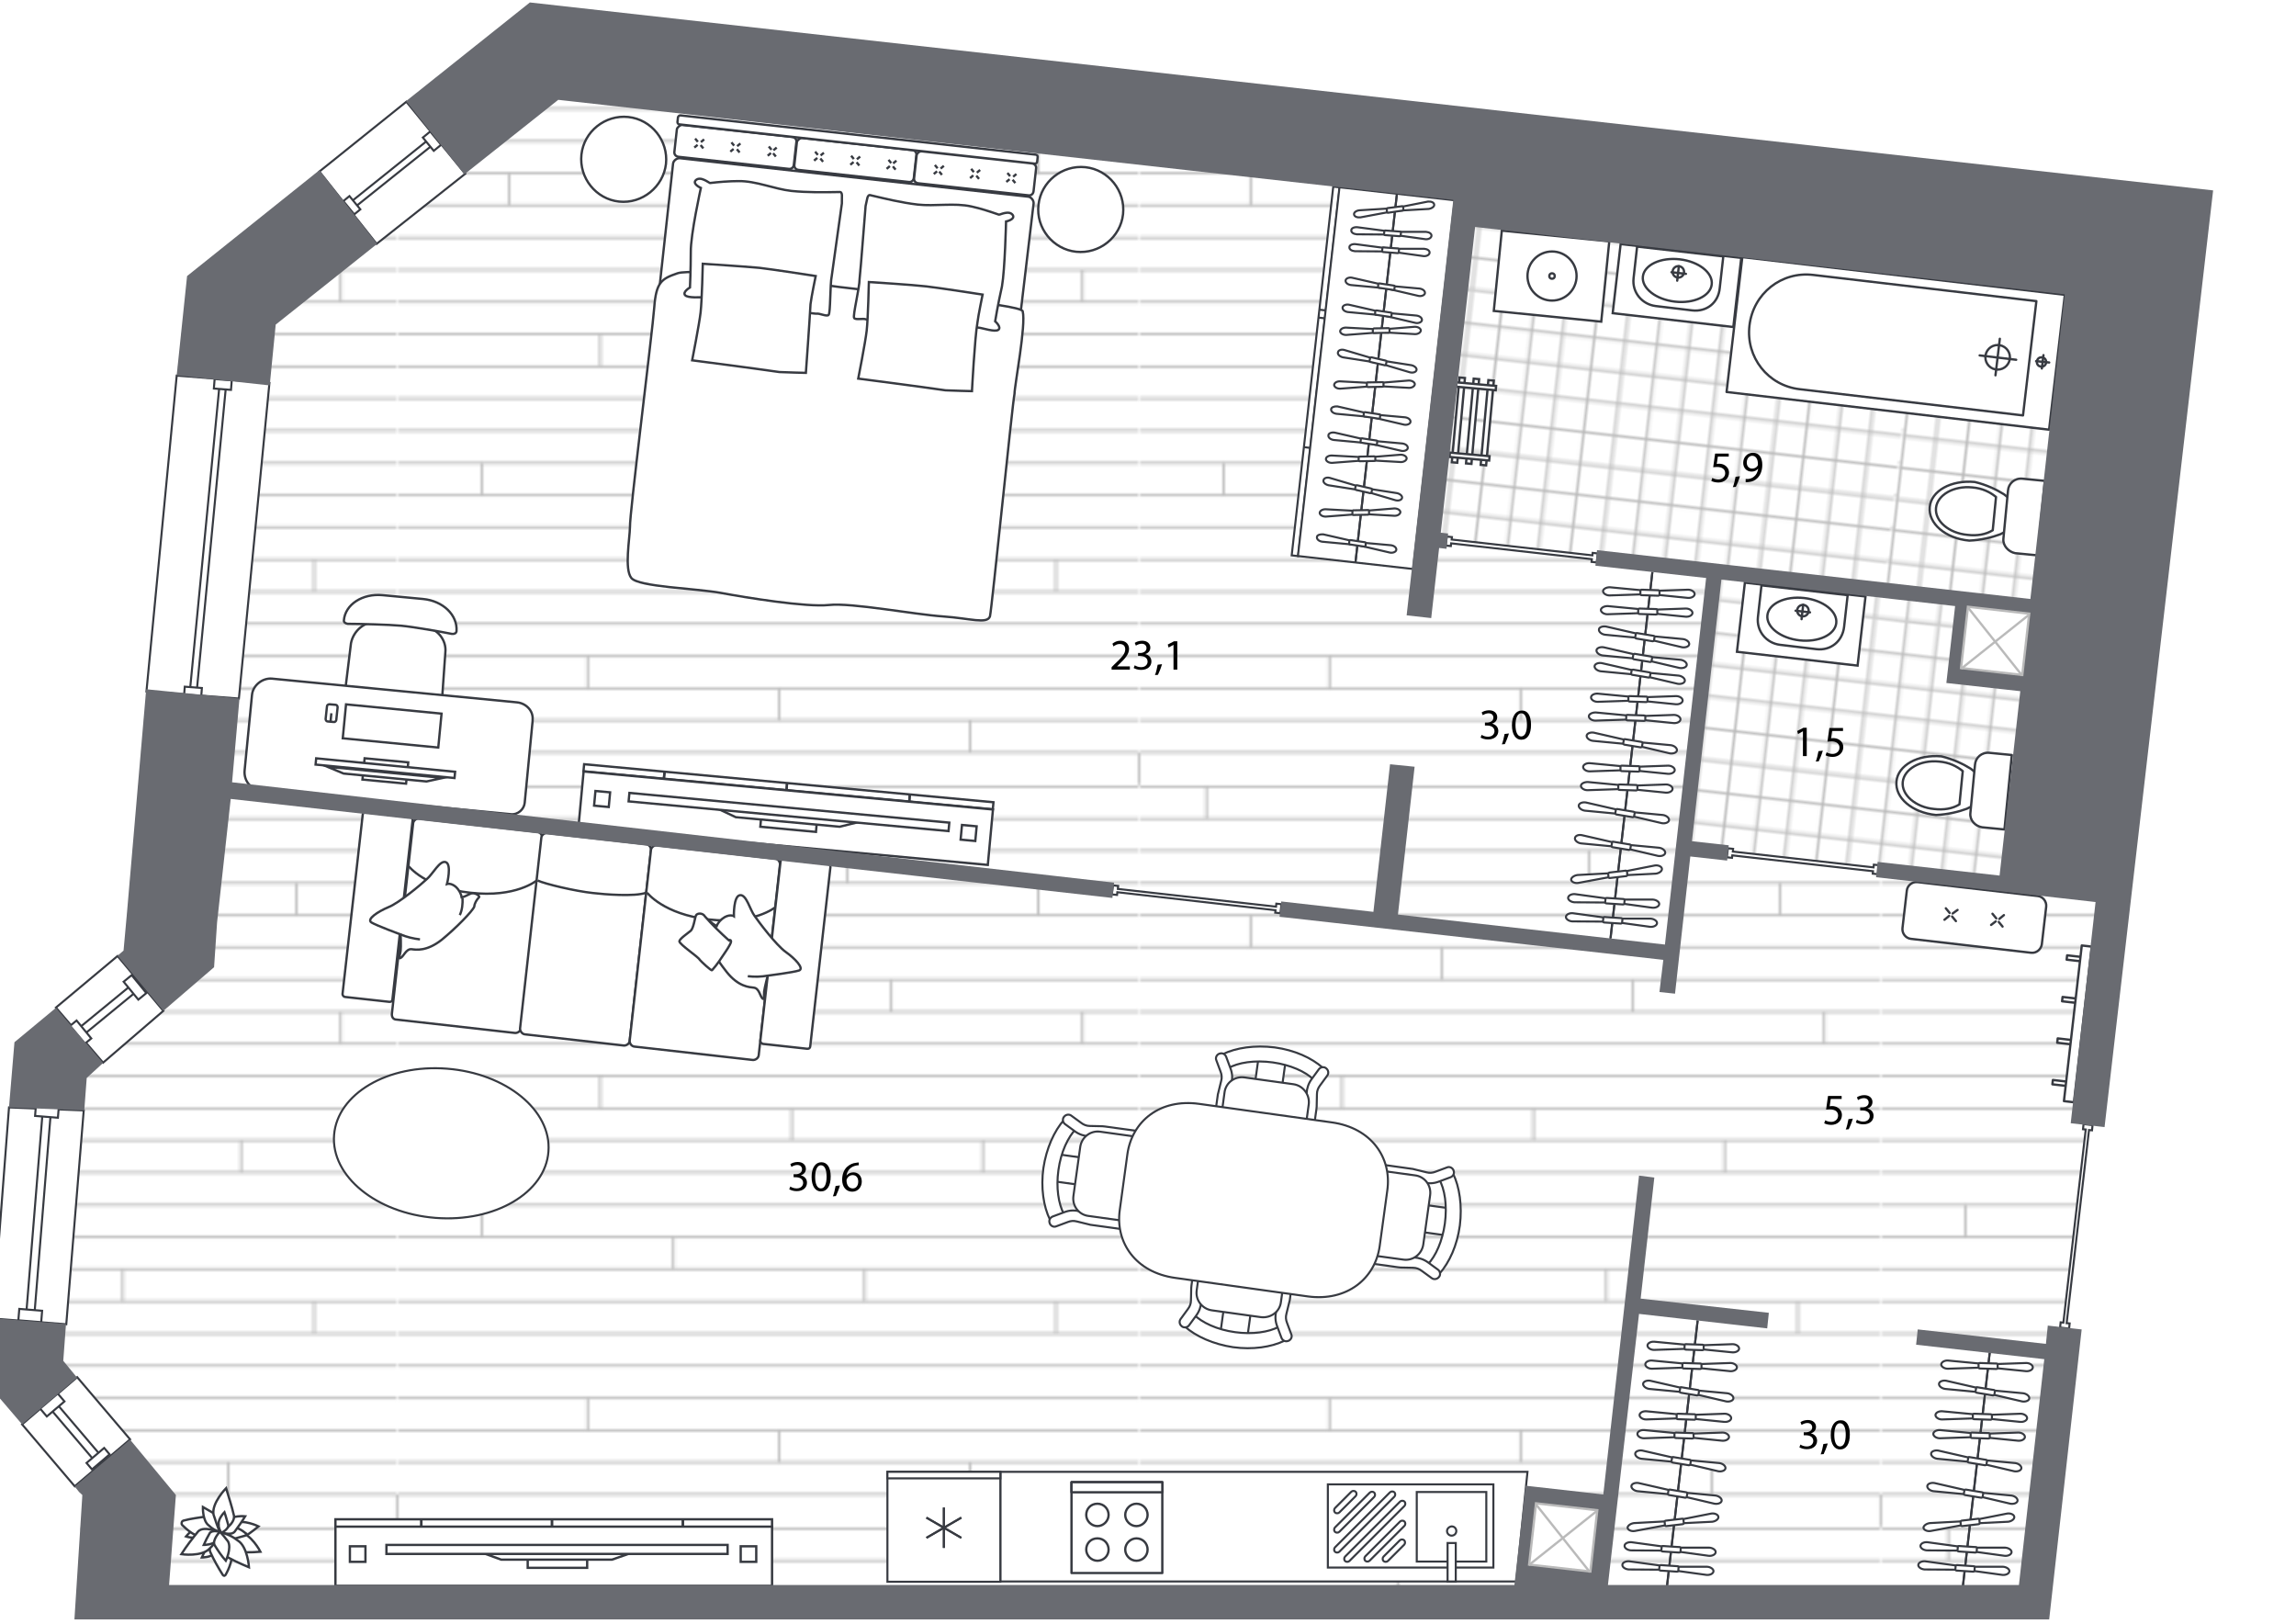<?xml version="1.0" encoding="utf-8"?>
<!-- Generator: Adobe Illustrator 26.3.1, SVG Export Plug-In . SVG Version: 6.00 Build 0)  -->
<svg version="1.1" id="Layer_1" xmlns="http://www.w3.org/2000/svg" xmlns:xlink="http://www.w3.org/1999/xlink" x="0px" y="0px"
	 viewBox="0 0 841.9 595.3" style="enable-background:new 0 0 841.9 595.3;" xml:space="preserve">
<style type="text/css">
	.st0{fill:none;}
	.st1{fill:#FFFFFF;}
	.st2{fill:none;stroke:#BABABA;stroke-width:0.85;stroke-miterlimit:10;}
	.st3{fill:url(#SVGID_1_);}
	.st4{fill:url(#SVGID_00000075845714529008974820000009825669139840258971_);}
	.st5{fill:url(#SVGID_00000114066028238536807830000002068485514663613318_);}
	.st6{fill:#FFFFFF;stroke:#373A41;stroke-width:0.85;stroke-linecap:round;stroke-miterlimit:10;}
	.st7{fill:#FFFFFF;stroke:#373A41;stroke-width:0.85;stroke-miterlimit:10;}
	.st8{fill:#FFFFFF;stroke:#373A41;stroke-width:0.85;stroke-miterlimit:10;}
	.st9{fill:none;stroke:#373A41;stroke-width:0.85;stroke-linecap:round;stroke-miterlimit:10;}
	.st10{fill:#FFFFFF;stroke:#373A41;stroke-width:0.85;stroke-linecap:round;stroke-linejoin:round;stroke-miterlimit:10;}
	.st11{fill:none;stroke:#373A41;stroke-width:0.85;stroke-linecap:round;stroke-linejoin:round;stroke-miterlimit:10;}
	.st12{fill:#FFFFFF;stroke:#373A41;stroke-width:0.85;stroke-miterlimit:10;}
	.st13{fill:none;stroke:#373A41;stroke-width:0.85;stroke-miterlimit:9.999;}
	.st14{fill:none;stroke:#373A41;stroke-width:0.85;stroke-miterlimit:10;}
	.st15{fill:#FFFFFF;stroke:#373A41;stroke-width:0.85;stroke-miterlimit:9.999;}
	.st16{fill:#FFFFFF;stroke:#373A41;stroke-width:0.85;stroke-miterlimit:10;}
	.st17{fill:#FFFFFF;stroke:#373A41;stroke-width:0.75;stroke-miterlimit:10;}
	.st18{fill:none;stroke:#373A41;stroke-width:0.75;stroke-miterlimit:10;}
	.st19{fill:#FFFFFF;stroke:#373A41;stroke-width:0.75;stroke-miterlimit:10;}
	.st20{fill:#FFFFFF;stroke:#373A41;stroke-width:0.75;stroke-miterlimit:10;}
	.st21{fill:#FFFFFF;stroke:#373A41;stroke-width:0.85;stroke-linecap:round;stroke-linejoin:round;stroke-miterlimit:10;}
	.st22{fill:#FFFFFF;stroke:#373A41;stroke-width:0.75;stroke-miterlimit:10;}
	.st23{fill:#FFFFFF;stroke:#373A41;stroke-width:0.75;stroke-miterlimit:10;}
	.st24{fill:#696B71;}
	.st25{fill:#FFFFFF;stroke:#BABABA;stroke-width:0.85;stroke-miterlimit:10;}
</style>
<pattern  y="595.3" width="174.5" height="174.6" patternUnits="userSpaceOnUse" id="SVGID_0000002615004938112436368" viewBox="0 -174.6 174.5 174.6" style="overflow:visible;">
	<g>
		<rect x="0" y="-174.6" class="st0" width="174.5" height="174.6"/>
		<g>
			<rect x="0" y="-174.6" class="st0" width="174.5" height="174.6"/>
			<g>
				<rect x="0" y="-174.6" class="st0" width="174.5" height="174.6"/>
				<rect x="0" y="-174.6" class="st1" width="174.5" height="174.6"/>
				<g>
					<g>
						<g>
							<line class="st2" x1="0.4" y1="-174.6" x2="0.4" y2="-0.4"/>
							<line class="st2" x1="12" y1="-174.6" x2="12" y2="-0.4"/>
							<line class="st2" x1="23.5" y1="-174.6" x2="23.5" y2="-0.4"/>
							<line class="st2" x1="35.3" y1="-174.6" x2="35.3" y2="-0.4"/>
							<line class="st2" x1="46.8" y1="-174.6" x2="46.8" y2="-0.4"/>
							<line class="st2" x1="58.4" y1="-174.6" x2="58.4" y2="-0.4"/>
							<line class="st2" x1="69.9" y1="-174.6" x2="69.9" y2="-0.4"/>
							<line class="st2" x1="81.7" y1="-174.6" x2="81.7" y2="-0.4"/>
							<line class="st2" x1="93.2" y1="-174.6" x2="93.2" y2="-0.4"/>
							<line class="st2" x1="104.8" y1="-174.6" x2="104.8" y2="-0.4"/>
							<line class="st2" x1="116.3" y1="-174.6" x2="116.3" y2="-0.4"/>
							<line class="st2" x1="128.1" y1="-174.6" x2="128.1" y2="-0.4"/>
							<line class="st2" x1="139.6" y1="-174.6" x2="139.6" y2="-0.4"/>
							<line class="st2" x1="151.2" y1="-174.6" x2="151.2" y2="-0.4"/>
							<line class="st2" x1="162.9" y1="-174.6" x2="162.9" y2="-0.4"/>
						</g>
						<g>
							<line class="st2" x1="0.4" y1="-0.4" x2="174.5" y2="-0.4"/>
							<line class="st2" x1="0.4" y1="-12.2" x2="174.5" y2="-12.2"/>
							<line class="st2" x1="0.4" y1="-23.7" x2="174.5" y2="-23.7"/>
							<line class="st2" x1="0.4" y1="-35.3" x2="174.5" y2="-35.3"/>
							<line class="st2" x1="0.4" y1="-47" x2="174.5" y2="-47"/>
							<line class="st2" x1="0.4" y1="-58.6" x2="174.5" y2="-58.6"/>
							<line class="st2" x1="0.4" y1="-70.1" x2="174.5" y2="-70.1"/>
							<line class="st2" x1="0.4" y1="-81.7" x2="174.5" y2="-81.7"/>
							<line class="st2" x1="0.4" y1="-93.4" x2="174.5" y2="-93.4"/>
							<line class="st2" x1="0.4" y1="-105" x2="174.5" y2="-105"/>
							<line class="st2" x1="0.4" y1="-116.5" x2="174.5" y2="-116.5"/>
							<line class="st2" x1="0.4" y1="-128.1" x2="174.5" y2="-128.1"/>
							<line class="st2" x1="0.4" y1="-139.8" x2="174.5" y2="-139.8"/>
							<line class="st2" x1="0.4" y1="-151.4" x2="174.5" y2="-151.4"/>
							<line class="st2" x1="0.4" y1="-162.9" x2="174.5" y2="-162.9"/>
						</g>
					</g>
				</g>
			</g>
		</g>
	</g>
</pattern>
<pattern  y="595.3" width="174.5" height="174.6" patternUnits="userSpaceOnUse" id="SVGID_0000004056962029358519425" viewBox="0 -174.6 174.5 174.6" style="overflow:visible;">
	<g>
		<rect x="0" y="-174.6" class="st0" width="174.5" height="174.6"/>
		<g>
			<rect x="0" y="-174.6" class="st0" width="174.5" height="174.6"/>
			<g>
				<rect x="0" y="-174.6" class="st0" width="174.5" height="174.6"/>
				<rect x="0" y="-174.6" class="st1" width="174.5" height="174.6"/>
				<g>
					<g>
						<g>
							<line class="st2" x1="0.4" y1="-174.6" x2="0.4" y2="-0.4"/>
							<line class="st2" x1="12" y1="-174.6" x2="12" y2="-0.4"/>
							<line class="st2" x1="23.5" y1="-174.6" x2="23.5" y2="-0.4"/>
							<line class="st2" x1="35.3" y1="-174.6" x2="35.3" y2="-0.4"/>
							<line class="st2" x1="46.8" y1="-174.6" x2="46.8" y2="-0.4"/>
							<line class="st2" x1="58.4" y1="-174.6" x2="58.4" y2="-0.4"/>
							<line class="st2" x1="69.9" y1="-174.6" x2="69.9" y2="-0.4"/>
							<line class="st2" x1="81.7" y1="-174.6" x2="81.7" y2="-0.4"/>
							<line class="st2" x1="93.2" y1="-174.6" x2="93.2" y2="-0.4"/>
							<line class="st2" x1="104.8" y1="-174.6" x2="104.8" y2="-0.4"/>
							<line class="st2" x1="116.3" y1="-174.6" x2="116.3" y2="-0.4"/>
							<line class="st2" x1="128.1" y1="-174.6" x2="128.1" y2="-0.4"/>
							<line class="st2" x1="139.6" y1="-174.6" x2="139.6" y2="-0.4"/>
							<line class="st2" x1="151.2" y1="-174.6" x2="151.2" y2="-0.4"/>
							<line class="st2" x1="162.9" y1="-174.6" x2="162.9" y2="-0.4"/>
						</g>
						<g>
							<line class="st2" x1="0.4" y1="-0.4" x2="174.5" y2="-0.4"/>
							<line class="st2" x1="0.4" y1="-12.2" x2="174.5" y2="-12.2"/>
							<line class="st2" x1="0.4" y1="-23.7" x2="174.5" y2="-23.7"/>
							<line class="st2" x1="0.4" y1="-35.3" x2="174.5" y2="-35.3"/>
							<line class="st2" x1="0.4" y1="-47" x2="174.5" y2="-47"/>
							<line class="st2" x1="0.4" y1="-58.6" x2="174.5" y2="-58.6"/>
							<line class="st2" x1="0.4" y1="-70.1" x2="174.5" y2="-70.1"/>
							<line class="st2" x1="0.4" y1="-81.7" x2="174.5" y2="-81.7"/>
							<line class="st2" x1="0.4" y1="-93.4" x2="174.5" y2="-93.4"/>
							<line class="st2" x1="0.4" y1="-105" x2="174.5" y2="-105"/>
							<line class="st2" x1="0.4" y1="-116.5" x2="174.5" y2="-116.5"/>
							<line class="st2" x1="0.4" y1="-128.1" x2="174.5" y2="-128.1"/>
							<line class="st2" x1="0.4" y1="-139.8" x2="174.5" y2="-139.8"/>
							<line class="st2" x1="0.4" y1="-151.4" x2="174.5" y2="-151.4"/>
							<line class="st2" x1="0.4" y1="-162.9" x2="174.5" y2="-162.9"/>
						</g>
					</g>
				</g>
			</g>
		</g>
	</g>
</pattern>
<pattern  y="595.3" width="271.8" height="271.8" patternUnits="userSpaceOnUse" id="SVGID_0000013422718794805435503" viewBox="0 -271.8 271.8 271.8" style="overflow:visible;">
	<g>
		<rect y="-271.8" class="st0" width="271.8" height="271.8"/>
		<g>
			<rect y="-271.8" class="st0" width="271.8" height="271.8"/>
			<g>
				<rect y="-271.8" class="st0" width="271.8" height="271.8"/>
				<line class="st2" x1="0" y1="-11.9" x2="271.4" y2="-11.9"/>
				<line class="st2" x1="0" y1="-23.7" x2="271.4" y2="-23.7"/>
				<line class="st2" x1="0" y1="-35.4" x2="271.4" y2="-35.4"/>
				<line class="st2" x1="0" y1="-47.2" x2="271.4" y2="-47.2"/>
				<line class="st2" x1="0" y1="-59.1" x2="271.4" y2="-59.1"/>
				<line class="st2" x1="0" y1="-70.8" x2="271.4" y2="-70.8"/>
				<line class="st2" x1="0" y1="-82.6" x2="271.4" y2="-82.6"/>
				<line class="st2" x1="0" y1="-94.5" x2="271.4" y2="-94.5"/>
				<line class="st2" x1="0" y1="-106.2" x2="271.4" y2="-106.2"/>
				<line class="st2" x1="0" y1="-118" x2="271.4" y2="-118"/>
				<line class="st2" x1="0" y1="-129.9" x2="271.4" y2="-129.9"/>
				<line class="st2" x1="0" y1="-141.7" x2="271.4" y2="-141.7"/>
				<line class="st2" x1="0" y1="-153.4" x2="271.4" y2="-153.4"/>
				<line class="st2" x1="0" y1="-165.3" x2="271.4" y2="-165.3"/>
				<line class="st2" x1="0" y1="-177.1" x2="271.4" y2="-177.1"/>
				<line class="st2" x1="0" y1="-188.8" x2="271.4" y2="-188.8"/>
				<line class="st2" x1="0" y1="-200.6" x2="271.4" y2="-200.6"/>
				<line class="st2" x1="0" y1="-212.5" x2="271.4" y2="-212.5"/>
				<line class="st2" x1="0" y1="-224.2" x2="271.4" y2="-224.2"/>
				<line class="st2" x1="0" y1="-236" x2="271.4" y2="-236"/>
				<line class="st2" x1="0" y1="-247.9" x2="271.4" y2="-247.9"/>
				<line class="st2" x1="0" y1="-259.6" x2="271.4" y2="-259.6"/>
				<line class="st2" x1="0" y1="-271.4" x2="271.4" y2="-271.4"/>
				<g>
					<line class="st2" x1="24.2" y1="-259.6" x2="24.2" y2="-271.4"/>
					<line class="st2" x1="94.3" y1="-247.9" x2="94.3" y2="-259.6"/>
					<line class="st2" x1="164.4" y1="-236" x2="164.4" y2="-247.9"/>
					<line class="st2" x1="234.5" y1="-224.2" x2="234.5" y2="-236"/>
				</g>
				<g>
					<line class="st2" x1="40.4" y1="-212.5" x2="40.4" y2="-224.2"/>
					<line class="st2" x1="110.5" y1="-200.6" x2="110.5" y2="-212.5"/>
					<line class="st2" x1="180.6" y1="-188.8" x2="180.6" y2="-200.6"/>
					<line class="st2" x1="250.7" y1="-177.1" x2="250.7" y2="-188.8"/>
				</g>
				<g>
					<line class="st2" x1="73.9" y1="-153.4" x2="73.9" y2="-165.3"/>
					<line class="st2" x1="144.1" y1="-141.7" x2="144.1" y2="-153.4"/>
					<line class="st2" x1="214.2" y1="-129.9" x2="214.2" y2="-141.7"/>
				</g>
				<g>
					<line class="st2" x1="30.5" y1="-106.2" x2="30.5" y2="-118"/>
					<line class="st2" x1="100.7" y1="-94.5" x2="100.7" y2="-106.2"/>
					<line class="st2" x1="170.8" y1="-82.6" x2="170.8" y2="-94.5"/>
					<line class="st2" x1="241" y1="-70.8" x2="241" y2="-82.6"/>
				</g>
				<g>
					<line class="st2" x1="69.3" y1="-35.4" x2="69.3" y2="-47.2"/>
					<line class="st2" x1="139.4" y1="-23.7" x2="139.4" y2="-35.4"/>
					<line class="st2" x1="209.5" y1="-11.9" x2="209.5" y2="-23.7"/>
					<line class="st2" x1="271.4" y1="0" x2="271.4" y2="-11.9"/>
				</g>
			</g>
		</g>
	</g>
</pattern>
<g id="Текстуры">
	<pattern  id="SVGID_1_" xlink:href="#SVGID_0000013422718794805435503" patternTransform="matrix(1 0 0 1 418.2 17644.644)">
	</pattern>
	<polygon class="st3" points="194.3,1 117.1,62.6 68.7,101.3 64.9,137.6 53.7,252.8 45.4,348.6 5.8,382.3 -4.4,507.4 27.9,545.4 
		30.2,547.8 27.4,593.5 744.3,593.5 804.4,69.8 	"/>
	
		<pattern  id="SVGID_00000165930251347496290400000003991908096446328993_" xlink:href="#SVGID_0000004056962029358519425" patternTransform="matrix(0.994 0.112 -0.112 0.994 -697.033 18144.584)">
	</pattern>
	<polygon style="fill:url(#SVGID_00000165930251347496290400000003991908096446328993_);" points="754,326.5 617.2,311.2 
		627.6,209.2 764.5,224.5 	"/>
	
		<pattern  id="SVGID_00000150821371263231247800000015866015809304851119_" xlink:href="#SVGID_0000002615004938112436368" patternTransform="matrix(0.994 0.112 -0.112 0.994 -787.23 18030.975)">
	</pattern>
	<polygon style="fill:url(#SVGID_00000150821371263231247800000015866015809304851119_);" points="748,223.5 527,197.6 542,64.1 
		763.1,90 	"/>
</g>
<g id="Мебель">
	
		<rect x="647.6" y="206.9" transform="matrix(0.114 -0.994 0.994 0.114 357.421 859.084)" class="st6" width="25.5" height="44.5"/>
	<g>
		<path class="st7" d="M79.9,566.2c0,0-2.9-0.8-3.7,0.5c-0.8,1.4-1.6,2.9-2.2,4.3c0,0,3.5,0,4.7-1.6
			C79.1,568.2,79.5,567.1,79.9,566.2L79.9,566.2z M75.4,560.8c0,0-2.5-1.6-3.7-0.8c-1.3,1.1-2.5,2.1-3.5,3.3c0,0,3.3,1.1,4.9-0.2
			C73.9,562.5,74.7,561.6,75.4,560.8z M81.8,562c0,0,3.7,3.7,6,2.5c2.5-1.4,4.7-3,7-4.9c0,0-5.5-2.7-8.7-1.1
			C84.5,559.4,83.1,560.6,81.8,562z"/>
		<path class="st7" d="M80.7,561.9c0,0,1.1,6.2,4.3,6.8c3.5,0.5,7,0.5,10.5,0.2c0,0-3.5-6.8-7.8-7.1
			C85.5,561.2,83.1,561.2,80.7,561.9L80.7,561.9z"/>
		<path class="st7" d="M80.7,561.1c-0.2,0.2-0.5,0.5-0.2,0.6l0,0c0.6,1.1,2.1,3,3.7,2.9c1.9-0.5,3.9-1.1,5.7-1.6
			c0.2-0.2,0.5-0.5,0.5-0.6c0-0.2,0-0.2-0.2-0.2c-1.3-1.1-3.7-2.7-5.7-2.2C83.2,560,82,560.4,80.7,561.1L80.7,561.1z"/>
		<path class="st7" d="M81,561.9c0.5-0.2,0.6-0.6,0.5-1.1l0,0c-0.8-1.6-2.7-5.1-5.4-4.9c-3,0.5-6,0.8-8.9,1.6
			c-0.5,0.2-0.6,0.6-0.6,1.1c0,0.2,0,0.2,0.2,0.5c1.6,1.6,5.1,4.7,8.2,4.6C77.1,563,79.1,562.7,81,561.9L81,561.9z"/>
		<path class="st7" d="M81.2,562.2c-0.2-0.2-0.6-0.2-0.8,0l0,0c-1.3,1.1-4.3,4.1-3.3,6.8c1.3,2.9,2.9,5.7,4.6,8.4
			c0.2,0.2,0.5,0.5,0.8,0.2l0.2-0.2c1.1-1.9,3.3-6.6,1.9-9.7C83.6,565.5,82.6,563.9,81.2,562.2z M80.6,561.6c0,0,1.4-3.9-0.2-5.4
			c-1.9-1.4-3.9-2.5-6-3.7c0,0-0.2,5.1,2.2,6.8C77.7,560.4,79.1,561.2,80.6,561.6z M80.6,561.6c0,0,3.9,1.6,5.4,0
			c1.4-1.9,2.7-3.7,3.9-5.7c0,0-5.1-0.5-7,1.9C81.8,558.7,81.2,560.2,80.6,561.6z"/>
		<path class="st7" d="M80.7,561.9c0,0,5.5-2.9,5.1-6.2c-0.8-3.5-1.9-6.8-2.9-10.1c0,0-5.4,5.5-4.6,9.7
			C79,557.5,79.8,559.8,80.7,561.9z"/>
		<path class="st7" d="M80.7,561.9c0,0-5.7-2.7-8-0.5c-2.2,2.7-4.3,5.4-6.2,8.4c0,0,7.6,1.1,10.5-2.2
			C78.7,566,79.9,563.9,80.7,561.9z M81.2,562c0,0,2.7-1.4,2.5-2.9c-0.5-1.6-0.8-3-1.4-4.7c0,0-2.5,2.5-2.1,4.6
			C80.1,560,80.6,561.1,81.2,562L81.2,562z"/>
		<path class="st7" d="M80.6,561.6c0,0-2.9-0.8-3.7,0.5c-0.8,1.4-1.6,2.9-2.2,4.3c0,0,3.5,0,4.7-1.6
			C79.8,563.8,80.1,562.7,80.6,561.6L80.6,561.6z M80.7,561.9c0,0-1.6,6.2,1.1,8c3,1.9,6.2,3.3,9.5,4.7c0,0-0.5-7.6-4.1-9.8
			C85.3,563.3,83.1,562.2,80.7,561.9z"/>
		<path class="st7" d="M80.6,561.6c0,0-2.9,3-1.9,4.9c1.3,2.1,2.5,3.9,4.1,5.7c0,0,2.2-4.6,0.8-7.1
			C82.6,563.9,81.8,562.7,80.6,561.6L80.6,561.6z"/>
	</g>
	<g>
		<path class="st7" d="M666.1,238l-6.7-0.8l-6.7-0.8c-4.9-0.6-8.7-4.9-8.1-10.2l1.3-11.6l31.6,3.6l-1.3,11.6
			C675.6,235.1,671.3,238.6,666.1,238z"/>
		
			<ellipse transform="matrix(0.114 -0.994 0.994 0.114 359.452 857.731)" class="st8" cx="660.6" cy="227.3" rx="7.8" ry="12.7"/>
		
			<ellipse transform="matrix(0.114 -0.994 0.994 0.114 362.897 855.245)" class="st8" cx="660.9" cy="224.2" rx="2.1" ry="2.1"/>
		<line class="st9" x1="661.2" y1="221.7" x2="660.6" y2="227"/>
		<line class="st9" x1="658.4" y1="223.9" x2="663.7" y2="224.5"/>
	</g>
	
		<rect x="602.1" y="82.8" transform="matrix(0.114 -0.994 0.994 0.114 440.405 703.864)" class="st6" width="25.5" height="44.5"/>
	<g>
		<path class="st7" d="M620.5,113.8l-6.7-0.8l-6.7-0.8c-4.9-0.6-8.7-4.9-8.1-10.2l1.3-11.6l31.6,3.6l-1.3,11.6
			C630.1,111,625.8,114.4,620.5,113.8z"/>
		<ellipse transform="matrix(0.114 -0.994 0.994 0.114 442.344 702.373)" class="st8" cx="615" cy="103.2" rx="7.8" ry="12.7"/>
		<ellipse transform="matrix(0.114 -0.994 0.994 0.114 445.856 699.983)" class="st8" cx="615.4" cy="100" rx="2.1" ry="2.1"/>
		<line class="st9" x1="615.6" y1="97.6" x2="615" y2="102.9"/>
		<line class="st9" x1="612.9" y1="99.8" x2="618.2" y2="100.4"/>
	</g>
	<g>
		<g>
			<path class="st7" d="M373.7,119.2l-131.8-14.5l4.9-44.7c0.1-1.1,1.4-2.1,2.5-2l0,0L377,72.1c1.1,0.1,2.1,1.4,2,2.5L373.7,119.2z"
				/>
			<path class="st7" d="M375,114.1c-0.8-2.7-53-7-67.4-8.9c-14.4-2-53.4-7-59.2-5s-7.8,3.2-8.5,12.5s-9.1,76-8.9,80.5
				c-0.1,4.5-2.1,15.5,0.5,18.7c2.6,3.3,23.9,3.8,33,5.5c9.1,1.7,31.2,5.3,39.5,4.4c8.3-0.9,31.4,3.5,41.8,4.2
				c10,0.7,16.1,2.9,17.2,0c0.7-2.9,8.3-78.7,9-81.6C372,141.4,376.3,119.1,375,114.1L375,114.1z"/>
			<path class="st7" d="M255.1,66.1c-1.3,1.4,1.9,2.8,1.9,2.8s-3.8,17.1-3.7,23.5c0,6.4-0.3,13-0.3,13s-2.8,1.6-1.8,2.8
				c1,1.2,5.9,0.7,7.4,0.8s39.7,6.2,40.8,6c1.1-0.2,3.6,1.1,4.4,0.5c0.8-0.7,0.5-11.2,1.2-14.4c0.4-3.3,3.5-24.7,3.7-26.5
				c-0.1-2.3,0.5-4.4-1-4.2c-5.6,0.1-11.6,0.2-17.5-0.4c-6.3-0.7-13-3.7-19.4-3.6c-3.4,0-7.1,0.3-10.5,0.7
				C259.9,67,256.8,64.4,255.1,66.1L255.1,66.1z M371.4,78.9c0.9,1.6-2.5,2.3-2.5,2.3s-0.4,17.5-1.5,23.8
				c-1.5,6.6-2.5,12.8-2.5,12.8s2.4,2.1,1.2,3.1c-1.2,1-5.9-0.7-7.4-0.8c-1.5-0.2-40.1-2.6-41.1-3c-1.1-0.5-3.8,0.3-4.4-0.5
				s2-11,2-14.4c0.4-3.3,2-24.8,2.2-26.7c0.6-2.2,0.5-4.4,1.9-3.9c5.5,1.3,11.3,2.7,17.2,3.4c6.3,0.7,13.5-0.7,19.7,0.7
				c3.3,0.7,6.9,1.9,10.1,3C366.6,78.8,370.1,76.9,371.4,78.9z"/>
			<path class="st7" d="M295.5,136.7c0,0-8.2-0.2-9.7-0.3c-8.8-1.3-32-4.3-32-4.3s2.6-13.2,3.1-17.6s0.8-17.8,0.8-17.8
				s15.6,1,20.8,1.5c5.2,0.6,20.6,3,20.6,3s-1.6,7.7-1.9,10.3C296.9,117.4,295.5,136.7,295.5,136.7z M356.4,143.4
				c0,0-8.2-0.2-9.7-0.3c-8.8-1.3-32-4.3-32-4.3s2.6-13.2,3.1-17.6s0.8-17.8,0.8-17.8s16,1,21.1,1.6c5.2,0.6,20.6,3,20.6,3
				s-1.6,7.7-1.9,10.3C357.4,124.1,356.4,143.4,356.4,143.4z M250.2,45.8l40.2,4.4c1.1,0.1,1.8,0.9,1.6,2l0,0l-0.9,8.1
				c-0.1,1.1-0.9,1.8-2,1.6l0,0l-40.2-4.4c-1.1-0.1-1.8-0.9-1.6-2l0,0l0.9-8.1C248.3,46.7,249.5,45.7,250.2,45.8L250.2,45.8z"/>
			<path class="st7" d="M294.2,50.6l40.2,4.4c1.1,0.1,1.8,0.9,1.6,2l0,0l-0.9,8.1c-0.1,1.1-0.9,1.8-2,1.6l0,0l-40.2-4.4
				c-1.1-0.1-1.8-0.9-1.6-2l0.9-8.1C292.2,51.5,293.4,50.5,294.2,50.6L294.2,50.6z"/>
			<path class="st7" d="M338.1,55.5l40.2,4.4c1.1,0.1,1.8,0.9,1.6,2L379,70c-0.1,1.1-0.9,1.8-2,1.6l0,0l-40.2-4.4
				c-1.1-0.1-1.8-0.9-1.6-2l0,0l0.9-8.1C336.1,56.4,337,55.3,338.1,55.5z M249.5,42.3l130.3,14.4c0.4,0,0.7,0.5,0.7,0.8l0,0
				l-0.2,1.8c0,0.4-0.5,0.7-0.8,0.7l0,0L249.1,45.6c-0.4,0-0.7-0.5-0.7-0.8l0,0l0.2-1.8C248.7,42.6,249.1,42.3,249.5,42.3
				L249.5,42.3z M257,52.1l1.2-1 M254.6,54.1l1.2-1 M256.9,53.2l1,1.2 M254.9,50.8l1,1.2 M270.3,53.6l1.2-1 M267.8,55.6l1.2-1
				 M270.2,54.7l1,1.2 M268.2,52.2l1,1.2 M283.6,55.1l1.2-1 M281.5,57.1l1.2-1 M283.5,56.2l1,1.2 M281.9,53.7l1,1.2 M300.9,57l1.2-1
				 M298.5,58.9l1.2-1 M300.8,58.1l1,1.2 M298.9,55.6l1,1.2 M314.2,58.4l1.2-1 M311.8,60.4l1.2-1 M314.1,59.5l1,1.2 M312.1,57.1
				l1,1.2 M327.5,59.9l1.2-1 M325.1,61.9l1.2-1 M327.4,61l1,1.2 M325.8,58.6l1,1.2 M344.9,61.8l1.2-1 M342.4,63.8l1.2-1 M344.4,62.9
				l1,1.2 M342.8,60.5l1,1.2 M358.2,63.3l1.2-1 M355.7,65.3l1.2-1 M358,64.4l1,1.2 M356.1,61.9l1,1.2 M371.5,64.8l1.2-1 M369,66.7
				l1.2-1 M371.3,65.9l1,1.2 M369.4,63.4l1,1.2 M244.2,60.1c0.9-8.5-5.3-16.3-13.8-17.2s-16.3,5.3-17.2,13.8S218.5,73,227,73.9l0,0
				C235.5,74.8,243.2,68.5,244.2,60.1L244.2,60.1z M380.8,75.1c0.9-8.5,8.7-14.7,17.2-13.8s14.7,8.7,13.8,17.2
				c-0.9,8.5-8.7,14.7-17.2,13.8l0,0l0,0C386.1,91.4,379.8,83.6,380.8,75.1L380.8,75.1z"/>
		</g>
	</g>
	<g>
		<path class="st10" d="M722.1,198.2c4.3-0.2,8.4-1.2,11.3-2.3l4.8-2.4l0.4-4.5l0.4-4.5l-4.2-3.3c-2.7-1.7-6.5-3.5-10.7-4.5
			c-8.7-0.8-16,3.3-16.5,9.2C707,191.9,713.3,197.4,722.1,198.2z"/>
		<path class="st10" d="M734.6,197.6l1.7-17.8c0.2-2.5,2.4-4.6,5.3-4.3l8.2,0.8l-2.7,27.3l-8.2-0.8
			C736.5,202.3,734.4,200.1,734.6,197.6z"/>
		<path class="st10" d="M730.7,194.4l1.2-12.2l0,0c-2.2-1.8-5-3.2-8.7-3.5c-6.9-0.7-12.8,2.8-13.3,7.5c-0.5,4.8,4.7,9.3,11.6,9.9
			C724.9,196.5,728.1,196,730.7,194.4L730.7,194.4z"/>
	</g>
	<g>
		<path class="st10" d="M709.9,298.8c4.3-0.2,8.4-1.2,11.3-2.3l4.8-2.4l0.4-4.5l0.4-4.5l-4.2-3.3c-2.7-1.7-6.5-3.5-10.7-4.5
			c-8.7-0.8-16,3.3-16.5,9.2C694.8,292.5,701.1,297.9,709.9,298.8z"/>
		<path class="st10" d="M722.5,298.1l1.7-17.8c0.2-2.5,2.4-4.6,5.3-4.3l8.2,0.8l-2.7,27.3l-8.2-0.8
			C724.3,302.9,722.2,300.7,722.5,298.1z"/>
		<path class="st10" d="M718.5,294.9l1.2-12.2l0,0c-2.2-1.8-5-3.2-8.7-3.5c-6.9-0.7-12.8,2.8-13.3,7.5s4.7,9.3,11.6,9.9
			C712.7,297,715.9,296.5,718.5,294.9L718.5,294.9z"/>
	</g>
	<g>
		
			<rect x="670.5" y="66.2" transform="matrix(0.116 -0.993 0.993 0.116 489.585 801.838)" class="st10" width="49.8" height="119.1"/>
		<path class="st10" d="M641.5,119.3L641.5,119.3c1.4-11.7,11.7-19.9,23.4-18.5l81.8,9.6l-4.9,41.9l-81.8-9.6
			C648.3,141.4,640.1,131,641.5,119.3z"/>
		<g>
			<ellipse class="st10" cx="732.5" cy="131" rx="4.5" ry="4.5"/>
			<line class="st11" x1="739.3" y1="131.9" x2="725.9" y2="130.3"/>
			<line class="st11" x1="733.3" y1="124.2" x2="731.7" y2="137.6"/>
		</g>
		<g>
			
				<ellipse transform="matrix(0.116 -0.993 0.993 0.116 530.041 860.99)" class="st10" cx="748.9" cy="132.6" rx="1.7" ry="1.7"/>
			<line class="st11" x1="749.3" y1="130.2" x2="748.7" y2="135.1"/>
			<line class="st11" x1="746.6" y1="132.4" x2="751.4" y2="132.9"/>
		</g>
	</g>
	<g>
		<g>
			
				<rect x="529.7" y="154" transform="matrix(9.035051e-02 -0.996 0.996 9.035051e-02 341.698 684.095)" class="st12" width="31.2" height="2"/>
			
				<rect x="524.4" y="153.5" transform="matrix(9.035051e-02 -0.996 0.996 9.035051e-02 337.292 678.327)" class="st12" width="31.2" height="2"/>
			
				<rect x="519.1" y="153.1" transform="matrix(9.035051e-02 -0.996 0.996 9.035051e-02 332.968 672.666)" class="st12" width="31.2" height="2"/>
		</g>
		<g>
			
				<rect x="540.4" y="134.4" transform="matrix(9.035051e-02 -0.996 0.996 9.035051e-02 351.221 667.859)" class="st12" width="1.6" height="14.6"/>
			
				<rect x="538" y="160.1" transform="matrix(9.035051e-02 -0.996 0.996 9.035051e-02 323.445 688.903)" class="st12" width="1.6" height="14.6"/>
		</g>
	</g>
	<g>
		<path class="st7" d="M155.6,229.8l-17.1-1.7c-4.7-0.5-8.9,3.1-9.8,7.7l-1.9,15.5c-0.4,3.9,2.4,7.3,6.3,7.7l0,0l21.4,2.1
			c3.9,0.4,7.3-2.4,7.7-6.3l0,0l1.1-15.6C163.8,234.6,160.3,230.3,155.6,229.8L155.6,229.8z"/>
		<path class="st7" d="M155.1,219.6l-14.8-1.4c-7.4-0.7-13.7,3.4-14.2,9.2l0,0c-0.1,0.8,0.7,1.2,1.4,1.3l0,0
			c4.3,0,15.3,0.3,19.6,0.7s14.7,2.2,18.6,3c0.8,0.1,1.6-0.2,1.7-1l0,0C167.8,225.5,162.5,220.3,155.1,219.6L155.1,219.6z"/>
		<path class="st7" d="M89.7,282.4l2.7-27.6c0.3-3.5,3.8-6.3,7.3-6l0,0l89.9,8.7c3.1,0.3,6,2.9,5.7,6.4v0.4l-2.9,30
			c-0.2,2.3-2.4,4.5-5.1,4.2l0,0L96,289.7C92.1,289.7,89.3,286.3,89.7,282.4L89.7,282.4L89.7,282.4z"/>
		
			<rect x="137.6" y="248.5" transform="matrix(9.633824e-02 -0.995 0.995 9.633824e-02 -134.832 383.647)" class="st13" width="12.5" height="35.2"/>
		<g>
			<path class="st7" d="M122.4,264.7l-2.3-0.2c-0.4,0-0.7-0.5-0.7-0.9l0.5-4.7c0-0.4,0.5-0.7,0.9-0.7l2.3,0.2c0.4,0,0.7,0.5,0.7,0.9
				l-0.5,4.7C123.2,264.4,122.8,264.8,122.4,264.7L122.4,264.7z"/>
			<line class="st14" x1="121.2" y1="264.6" x2="121.5" y2="261.5"/>
		</g>
		<g>
			<path class="st7" d="M148.9,287.3l-16-1.5l0.8-7.8l16,1.5L148.9,287.3z"/>
			<g>
				<path class="st7" d="M156.4,286.5l-30.4-2.9l-6-2.5l42.4,4.1L156.4,286.5z"/>
				
					<rect x="140.3" y="256" transform="matrix(9.633824e-02 -0.995 0.995 9.633824e-02 -152.519 395.245)" class="st15" width="2.3" height="51.2"/>
			</g>
		</g>
	</g>
	<g>
		<path class="st7" d="M143.7,371.7l7.8-69.9c0.1-1,1.2-1.8,2.2-1.7l43.4,4.9c1,0.1,1.8,1.2,1.7,2.2L191,377c-0.1,1-1.2,1.8-2.2,1.7
			l-43.4-4.9C144.1,373.8,143.6,372.7,143.7,371.7z"/>
		<path class="st7" d="M149.8,317.5c0,0,6.1,8,22.7,9.8c16.7,1.9,24.3-4.5,24.3-4.5"/>
		<path class="st7" d="M190.7,377l7.8-69.9c0.1-1,1.2-1.8,2.2-1.7l36.3,4.1c1,0.1,1.8,1.2,1.7,2.2l-7.8,69.9c-0.1,1-1.2,1.8-2.2,1.7
			l-36.3-4.1C191.5,379.1,190.6,378,190.7,377z"/>
		<path class="st7" d="M197.1,322.8c2.8,1.3,13.8,3.9,20.3,4.6c4.2,0.5,15.4,1.4,19.5-0.1 M125.6,364.4l7.4-65.7
			c0.1-0.7,0.4-0.9,1.1-0.9l16.3,1.8c0.7,0.1,0.9,0.4,0.9,1.1l-7.4,65.7c-0.1,0.7-0.4,0.9-1.1,0.9l-16.3-1.8
			C126.2,365.5,125.6,365.1,125.6,364.4L125.6,364.4z"/>
		<path class="st7" d="M146.9,342.6c0,0,0.2,4.3,0,6c-0.2,1.6-1,3.2,0,2.6c1.1-0.5,2-3.4,4-3.2c1.6,0.2,5.5,0.9,11-3.4
			c5.4-4.4,11.4-10.6,12-12.2c0.1-1.3,0.9-2.5,1.7-3.4c0.7-0.3-1.4-2.1-3.2-1.3c-1.1,0.5-2.1,1.1-3.1,1.3c-0.2-1.3-1-2.8-2.2-3.9
			c-1.8-1.5-3.2-1-3.2-1s1.8-7.1-0.4-8s-4.8,4.4-7,6.2c-1.9,1.8-10.2,8.8-14.1,10.3c-3.8,1.6-8.1,4.4-6.2,5.6
			C138,339.3,146.9,342.6,146.9,342.6L146.9,342.6z"/>
		<path class="st7" d="M146.9,342.6c2.2,0.9,4.5,1.5,7.1,1.8 M169.6,329.3c0.1,2-0.1,4.3-1,6.2 M230.9,381.5l7.8-69.9
			c0.1-1,1.2-1.8,2.2-1.7l43.4,4.9c1,0.1,1.8,1.2,1.7,2.2l-7.8,69.9c-0.1,1-1.2,1.8-2.2,1.7l-43.4-4.9
			C231.6,383.6,230.8,382.5,230.9,381.5z"/>
		<path class="st7" d="M284.3,332.6c0,0-7.7,6.4-24.3,4.5c-16.7-1.9-22.7-9.8-22.7-9.8 M278.8,381.6l7.4-65.7
			c0.1-0.7,0.4-0.9,1.1-0.9l16.3,1.8c0.7,0.1,0.9,0.4,0.9,1.1l-7.4,65.7c-0.1,0.7-0.4,0.9-1.1,0.9l-16.3-1.8
			C279.4,382.6,278.8,382.2,278.8,381.6L278.8,381.6z"/>
		<path class="st7" d="M281.5,357.7c0,0-1.1,4.2-1.3,5.8c-0.2,1.6,0.3,3.3-0.6,2.6c-0.9-0.8-1.2-3.8-3.2-4c-1.6-0.2-5.6-0.3-9.9-5.7
			s-8.8-12.9-9-14.6c-0.2-1.3-0.4-2.7-0.9-3.7c-0.6-0.4,1.9-1.8,3.4-0.6c0.9,0.8,1.8,1.5,2.8,2c0.5-1.3,1.6-2.5,3-3.3
			c2.1-1.1,3.3-0.3,3.3-0.3s-0.2-7.3,2.2-7.7c2.4-0.4,3.7,5.4,5.4,7.6c1.4,2.1,8,10.8,11.4,13.2c3.4,2.4,6.9,6.1,4.9,6.8
			C290.9,356.5,281.5,357.7,281.5,357.7L281.5,357.7z"/>
		<path class="st7" d="M281.5,357.7c-2.4,0.4-4.7,0.5-7.3,0.2 M262.4,339.7c-0.5,1.9-0.8,4.2-0.4,6.2"/>
		<path class="st7" d="M267.1,344.6c-3-2.7-6-5.6-8.6-8.6c-0.8-1.4-2.8-1.3-3.3-0.4c-0.4,0.9-0.9,4.9-2,5.7c-1.1,0.9-4,2.9-4.1,3.8
			c0.2,1.3,7,5.7,7.5,6.8c0.6,0.7,4.2,4.1,4.5,3.8c1.9-2.1,3.5-4.6,5.1-7c0.8-1.2,2.4-3.7,1.7-3.8
			C268.1,344.7,267.8,344.6,267.1,344.6L267.1,344.6z"/>
	</g>
	<g>
		
			<rect x="554.1" y="81.4" transform="matrix(9.930456e-02 -0.995 0.995 9.930456e-02 411.729 657.236)" class="st16" width="29.6" height="39.6"/>
		<ellipse class="st7" cx="569.1" cy="101.2" rx="9" ry="9"/>
		<ellipse class="st7" cx="569.1" cy="101.2" rx="1" ry="1"/>
	</g>
	<g>
		<g>
			<g>
				<g>
					
						<rect x="287.8" y="213.2" transform="matrix(9.250361e-02 -0.996 0.996 9.250361e-02 -25.021 549.693)" class="st12" width="2.6" height="150.7"/>
				</g>
				<g>
					
						<rect x="277.8" y="224.7" transform="matrix(9.250361e-02 -0.996 0.996 9.250361e-02 -37.386 559.062)" class="st12" width="20.4" height="150.7"/>
				</g>
				<g>
					<line class="st14" x1="288.6" y1="287.2" x2="288.4" y2="289.8"/>
				</g>
				<g>
					<line class="st14" x1="288.6" y1="287.2" x2="288.4" y2="289.8"/>
				</g>
				<g>
					<line class="st14" x1="333.6" y1="291.4" x2="333.4" y2="294"/>
				</g>
				<g>
					<line class="st14" x1="333.6" y1="291.4" x2="333.4" y2="294"/>
				</g>
				<g>
					<line class="st14" x1="243.7" y1="283" x2="243.4" y2="285.6"/>
				</g>
				<g>
					<line class="st14" x1="243.7" y1="283" x2="243.4" y2="285.6"/>
				</g>
			</g>
		</g>
		<g>
			<g>
				<path class="st7" d="M299.7,299.2l-0.5,5.8l-20.4-1.9l0.5-5.8"/>
				<path class="st7" d="M316,301.1l-8.1,2l-38.1-3.5l-7.2-3.4"/>
				<path class="st7" d="M230.5,293.8l0.3-3.1l117.3,10.9l-0.3,3.1L230.5,293.8z"/>
			</g>
		</g>
		
			<rect x="218" y="290.3" transform="matrix(9.250361e-02 -0.996 0.996 9.250361e-02 -91.465 485.643)" class="st12" width="5.4" height="5.4"/>
		
			<rect x="352.4" y="302.8" transform="matrix(9.250361e-02 -0.996 0.996 9.250361e-02 18.054 630.806)" class="st12" width="5.4" height="5.4"/>
	</g>
	<g>
		<g>
			<g>
				<g>
					<rect x="123" y="557" class="st7" width="160.1" height="2.8"/>
				</g>
				<g>
					<rect x="123" y="559.7" class="st7" width="160.1" height="21.7"/>
				</g>
				<g>
					<line class="st14" x1="202.4" y1="557" x2="202.4" y2="559.7"/>
				</g>
				<g>
					<line class="st14" x1="202.4" y1="557" x2="202.4" y2="559.7"/>
				</g>
				<g>
					<line class="st14" x1="250.4" y1="557" x2="250.4" y2="559.7"/>
				</g>
				<g>
					<line class="st14" x1="250.4" y1="557" x2="250.4" y2="559.7"/>
				</g>
				<g>
					<line class="st14" x1="154.5" y1="557" x2="154.5" y2="559.7"/>
				</g>
				<g>
					<line class="st14" x1="154.5" y1="557" x2="154.5" y2="559.7"/>
				</g>
			</g>
		</g>
		<g>
			<g>
				<path class="st7" d="M215.3,568.6v6.2h-21.8v-6.2"/>
				<path class="st7" d="M232.7,568.9l-8.3,2.9h-40.6l-8-2.9"/>
				<path class="st7" d="M141.7,569.7v-3.3h125.1v3.3H141.7z"/>
			</g>
		</g>
		<rect x="128.3" y="566.9" class="st7" width="5.7" height="5.7"/>
		<rect x="271.6" y="566.9" class="st7" width="5.7" height="5.7"/>
	</g>
	<g>
		<g>
			<g>
				
					<rect x="414.3" y="135.1" transform="matrix(0.112 -0.994 0.994 0.112 292.951 600.294)" class="st17" width="136" height="2.4"/>
			</g>
			<g>
				
					<rect x="436.6" y="117.5" transform="matrix(0.112 -0.994 0.994 0.112 310.232 624.668)" class="st17" width="136" height="42.5"/>
			</g>
			<g>
				<line class="st18" x1="483.6" y1="113.5" x2="486" y2="113.8"/>
			</g>
			<g>
				<line class="st18" x1="483.3" y1="116.4" x2="485.7" y2="116.7"/>
			</g>
			<g>
				<line class="st18" x1="478" y1="163.9" x2="480.3" y2="164.2"/>
			</g>
			<g>
				<line class="st18" x1="497" y1="206.4" x2="512.2" y2="71.3"/>
			</g>
			<g>
				<line class="st18" x1="497" y1="206.4" x2="512.2" y2="71.3"/>
			</g>
			<g>
				<path class="st19" d="M498.5,77.1l13-0.8l12.1-2.4c1.2-0.1,2.2,0.3,2.3,1.1c0.1,0.7-0.8,1.4-2,1.6l-12.3,0.7l-12.8,2.4
					c-1.2,0.1-2.2-0.3-2.3-1.1C496.4,77.9,497.3,77.2,498.5,77.1z"/>
			</g>
			<g>
				<path class="st19" d="M508.8,76.3l5.3-0.7c0.2,0,0.4,0.1,0.4,0.3l0.1,0.9c0,0.2-0.1,0.4-0.3,0.4L509,78c-0.2,0-0.4-0.1-0.4-0.3
					l-0.1-0.9C508.4,76.5,508.6,76.3,508.8,76.3z"/>
			</g>
			<g>
				<path class="st19" d="M493.5,120.1l13,0.7l12.3-1c1.2,0,2.1,0.6,2.2,1.3c0,0.7-0.9,1.4-2.1,1.4l-12.3-0.7l-13,1
					c-1.2,0-2.1-0.6-2.2-1.3C491.4,120.7,492.4,120.1,493.5,120.1z"/>
			</g>
			<g>
				<path class="st19" d="M503.8,120.4l5.3-0.1c0.2,0,0.4,0.2,0.4,0.4v0.9c0,0.2-0.2,0.4-0.4,0.4l-5.3,0.1c-0.2,0-0.4-0.2-0.4-0.4
					v-0.9C503.5,120.6,503.6,120.5,503.8,120.4z"/>
			</g>
			<g>
				<path class="st19" d="M497.7,83.3l12.9,1.7h12.3c1.2,0.1,2.1,0.7,2,1.5c-0.1,0.7-1,1.3-2.2,1.2L510.5,86l-13-0.1
					c-1.2-0.1-2.1-0.7-2-1.5C495.5,83.7,496.5,83.2,497.7,83.3z"/>
			</g>
			<g>
				<path class="st19" d="M508,84.5l5.3,0.4c0.2,0,0.4,0.2,0.4,0.4l-0.1,0.9c0,0.2-0.2,0.4-0.4,0.4l-5.3-0.4c-0.2,0-0.4-0.2-0.4-0.4
					l0.1-0.9C507.6,84.6,507.7,84.5,508,84.5z"/>
			</g>
			<g>
				<path class="st19" d="M497,89.5l12.9,1.7h12.3c1.2,0.1,2.1,0.7,2,1.5c-0.1,0.7-1,1.3-2.2,1.2l-12.2-1.7l-13-0.1
					c-1.2-0.1-2.1-0.7-2-1.5C494.8,89.9,495.8,89.4,497,89.5z"/>
			</g>
			<g>
				<path class="st19" d="M507.3,90.7l5.3,0.4c0.2,0,0.4,0.2,0.4,0.4l-0.1,0.9c0,0.2-0.2,0.4-0.4,0.4l-5.3-0.4
					c-0.2,0-0.4-0.2-0.4-0.4l0.1-0.9C506.9,90.8,507,90.7,507.3,90.7z"/>
			</g>
			<g>
				<path class="st19" d="M495.7,101.8l12.7,2.9l12.2,1.1c1.2,0.2,2,0.9,1.9,1.7c-0.1,0.7-1.2,1.2-2.3,1l-12-2.8l-12.9-1.2
					c-1.2-0.2-2-0.9-1.9-1.7C493.5,102.1,494.6,101.6,495.7,101.8z"/>
			</g>
			<g>
				<path class="st19" d="M505.8,103.9l5.3,0.8c0.2,0,0.4,0.2,0.3,0.4l-0.1,0.9c0,0.2-0.2,0.4-0.4,0.3l-5.3-0.8
					c-0.2,0-0.4-0.2-0.3-0.4l0.1-0.9C505.4,104,505.6,103.9,505.8,103.9z"/>
			</g>
			<g>
				<path class="st19" d="M490.4,149l12.7,2.9l12.2,1.1c1.2,0.2,2,0.9,1.9,1.7c-0.1,0.7-1.2,1.2-2.3,1l-12-2.8l-12.9-1.2
					c-1.2-0.2-2-0.9-1.9-1.7C488.2,149.3,489.3,148.9,490.4,149z"/>
			</g>
			<g>
				<path class="st19" d="M500.5,151.1l5.3,0.8c0.2,0,0.4,0.2,0.3,0.4l-0.1,0.9c0,0.2-0.2,0.4-0.4,0.3l-5.3-0.8
					c-0.2,0-0.4-0.2-0.3-0.4l0.1-0.9C500.1,151.3,500.3,151.1,500.5,151.1z"/>
			</g>
			<g>
				<path class="st19" d="M491.3,139.8l13,0.7l12.3-1c1.2,0,2.1,0.6,2.2,1.3c0,0.7-0.9,1.4-2.1,1.4l-12.3-0.7l-13,1
					c-1.2,0-2.1-0.6-2.2-1.3C489.2,140.4,490.1,139.8,491.3,139.8z"/>
			</g>
			<g>
				<path class="st19" d="M501.6,140.2l5.3-0.1c0.2,0,0.4,0.2,0.4,0.4v0.9c0,0.2-0.2,0.4-0.4,0.4l-5.3,0.1c-0.2,0-0.4-0.2-0.4-0.4
					v-0.9C501.2,140.3,501.4,140.2,501.6,140.2z"/>
			</g>
			<g>
				<path class="st19" d="M492.9,128.3l12.5,3.7l12.2,1.9c1.2,0.3,2,1.1,1.8,1.8s-1.2,1.1-2.4,0.8l-11.8-3.5l-12.8-2
					c-1.2-0.3-2-1.1-1.8-1.8C490.7,128.4,491.8,128,492.9,128.3z"/>
			</g>
			<g>
				<path class="st19" d="M502.9,131l5.2,1.2c0.2,0,0.3,0.3,0.3,0.5l-0.2,0.9c0,0.2-0.3,0.3-0.5,0.3l-5.2-1.2
					c-0.2,0-0.3-0.3-0.3-0.5l0.2-0.9C502.4,131.1,502.6,131,502.9,131z"/>
			</g>
			<g>
				<path class="st19" d="M494.6,111.7l12.7,2.9l12.2,1.1c1.2,0.2,2,0.9,1.9,1.7c-0.1,0.7-1.2,1.2-2.3,1l-12-2.8l-12.9-1.2
					c-1.2-0.2-2-0.9-1.9-1.7C492.4,112,493.5,111.5,494.6,111.7z"/>
			</g>
			<g>
				<path class="st19" d="M504.7,113.8l5.3,0.8c0.2,0,0.4,0.2,0.3,0.4l-0.1,0.9c0,0.2-0.2,0.4-0.4,0.3l-5.3-0.8
					c-0.2,0-0.4-0.2-0.3-0.4l0.1-0.9C504.3,113.9,504.5,113.8,504.7,113.8z"/>
			</g>
			<g>
				<path class="st19" d="M488.3,167l13,0.7l12.3-1c1.2,0,2.1,0.6,2.2,1.3c0,0.7-0.9,1.4-2.1,1.4l-12.3-0.7l-13,1
					c-1.2,0-2.1-0.6-2.2-1.3C486.1,167.6,487.1,167,488.3,167z"/>
			</g>
			<g>
				<path class="st19" d="M498.6,167.4l5.3-0.1c0.2,0,0.4,0.2,0.4,0.4v0.9c0,0.2-0.2,0.4-0.4,0.4l-5.3,0.1c-0.2,0-0.4-0.2-0.4-0.4
					v-0.9C498.2,167.5,498.4,167.4,498.6,167.4z"/>
			</g>
			<g>
				<path class="st19" d="M485.2,195.9l12.7,2.9l12.2,1.1c1.2,0.2,2,0.9,1.9,1.7c-0.1,0.7-1.2,1.2-2.3,1l-12-2.8l-12.9-1.2
					c-1.2-0.2-2-0.9-1.9-1.7C482.9,196.2,484,195.8,485.2,195.9z"/>
			</g>
			<g>
				<path class="st19" d="M495.2,198l5.3,0.8c0.2,0,0.4,0.2,0.3,0.4l-0.1,0.9c0,0.2-0.2,0.4-0.4,0.3l-5.3-0.8
					c-0.2,0-0.4-0.2-0.3-0.4l0.1-0.9C494.8,198.2,495,198,495.2,198z"/>
			</g>
			<g>
				<path class="st19" d="M486,186.7l13,0.7l12.3-1c1.2,0,2.1,0.6,2.2,1.3c0,0.7-0.9,1.4-2.1,1.4l-12.3-0.7l-13,1
					c-1.2,0-2.1-0.6-2.2-1.3C483.9,187.3,484.9,186.7,486,186.7z"/>
			</g>
			<g>
				<path class="st19" d="M496.3,187.1l5.3-0.1c0.2,0,0.4,0.2,0.4,0.4v0.9c0,0.2-0.2,0.4-0.4,0.4l-5.3,0.1c-0.2,0-0.4-0.2-0.4-0.4
					v-0.9C496,187.2,496.1,187.1,496.3,187.1z"/>
			</g>
			<g>
				<path class="st19" d="M487.6,175.2l12.5,3.7l12.2,1.9c1.2,0.3,2,1.1,1.8,1.8s-1.2,1.1-2.4,0.8l-11.8-3.5l-12.8-2
					c-1.2-0.3-2-1.1-1.8-1.8C485.4,175.3,486.5,174.9,487.6,175.2z"/>
			</g>
			<g>
				<path class="st19" d="M497.6,177.9l5.2,1.2c0.2,0,0.3,0.3,0.3,0.5l-0.2,0.9c0,0.2-0.3,0.3-0.5,0.3l-5.2-1.2
					c-0.2,0-0.3-0.3-0.3-0.5l0.2-0.9C497.2,178,497.4,177.9,497.6,177.9z"/>
			</g>
			<g>
				<path class="st19" d="M489.4,158.6l12.7,2.9l12.2,1.1c1.2,0.2,2,0.9,1.9,1.7c-0.1,0.7-1.2,1.2-2.3,1l-12-2.8l-12.9-1.2
					c-1.2-0.2-2-0.9-1.9-1.7C487.1,158.9,488.2,158.4,489.4,158.6z"/>
			</g>
			<g>
				<path class="st19" d="M499.4,160.7l5.3,0.8c0.2,0,0.4,0.2,0.3,0.4l-0.1,0.9c0,0.2-0.2,0.4-0.4,0.3l-5.3-0.8
					c-0.2,0-0.4-0.2-0.3-0.4l0.1-0.9C499,160.8,499.2,160.7,499.4,160.7z"/>
			</g>
		</g>
		<g>
			<g>
				<path class="st19" d="M159.7,446.5c-21.7-1.7-38.4-15.3-37.2-30.4c1.2-15.1,19.7-26,41.4-24.3s38.4,15.3,37.2,30.4
					C200,437.3,181.4,448.2,159.7,446.5z"/>
			</g>
		</g>
		<g>
			<g>
				<polygon class="st19" points="396,579.8 435.4,579.8 556,579.8 560.1,539.6 412.6,539.6 412.6,539.6 366.8,539.6 366.8,579.8 
									"/>
			</g>
		</g>
		<g>
			<g>
				<rect x="486.9" y="544.2" class="st19" width="60.7" height="30.5"/>
			</g>
			<g>
				<rect x="519.5" y="547" class="st19" width="25.5" height="25.5"/>
			</g>
			<g>
				<path class="st19" d="M530.6,561.3c0,0.9,0.7,1.7,1.7,1.7c0.9,0,1.7-0.7,1.7-1.7c0-0.9-0.7-1.7-1.7-1.7
					C531.4,559.7,530.6,560.4,530.6,561.3z"/>
			</g>
			<g>
				<rect x="530.8" y="565.7" class="st19" width="3" height="14.1"/>
			</g>
			<g>
				<path class="st19" d="M511.6,547.9c0,0.3-0.1,0.6-0.3,0.8l-20.2,20.2c-0.4,0.4-1.2,0.4-1.6,0s-0.4-1.2,0-1.6l20.2-20.2
					c0.4-0.4,1.2-0.4,1.6,0C511.5,547.3,511.6,547.6,511.6,547.9z"/>
			</g>
			<g>
				<path class="st19" d="M515.3,551.3c0,0.3-0.1,0.6-0.3,0.8l-20.2,20.2c-0.4,0.4-1.2,0.4-1.6,0s-0.4-1.2,0-1.6l20.2-20.2
					c0.4-0.4,1.2-0.4,1.6,0C515.2,550.7,515.3,551,515.3,551.3z"/>
			</g>
			<g>
				<path class="st19" d="M504.2,548c0,0.3-0.1,0.6-0.3,0.8l-12.8,12.8c-0.4,0.4-1.2,0.4-1.6,0s-0.4-1.2,0-1.6l12.8-12.8
					c0.4-0.4,1.2-0.4,1.6,0C504.1,547.4,504.2,547.7,504.2,548z"/>
			</g>
			<g>
				<path class="st19" d="M515.3,558.6c0,0.3-0.1,0.6-0.3,0.8l-12.8,12.8c-0.4,0.4-1.2,0.4-1.6,0s-0.4-1.2,0-1.6l12.8-12.8
					c0.4-0.4,1.2-0.4,1.6,0C515.2,558.1,515.3,558.3,515.3,558.6z"/>
			</g>
			<g>
				<path class="st19" d="M497.4,547.7c0,0.3-0.1,0.6-0.3,0.8l-6,6c-0.4,0.4-1.2,0.4-1.6,0s-0.4-1.2,0-1.6l6-6
					c0.4-0.4,1.2-0.4,1.6,0C497.3,547.1,497.4,547.4,497.4,547.7z"/>
			</g>
			<g>
				<path class="st19" d="M515.2,565.5c0,0.3-0.1,0.6-0.3,0.8l-6,6c-0.4,0.4-1.2,0.4-1.6,0s-0.4-1.2,0-1.6l6-6
					c0.4-0.4,1.2-0.4,1.6,0C515.1,564.9,515.2,565.2,515.2,565.5z"/>
			</g>
		</g>
		<g>
			<g>
				<rect x="325.4" y="539.6" class="st19" width="41.4" height="40.3"/>
			</g>
			<g>
				<rect x="325.4" y="539.6" class="st19" width="41.4" height="2.4"/>
			</g>
			<g>
				<line class="st18" x1="346.1" y1="567.5" x2="346.1" y2="552.7"/>
			</g>
			<g>
				<line class="st18" x1="346.1" y1="567.5" x2="346.1" y2="552.7"/>
			</g>
			<g>
				<line class="st18" x1="352.5" y1="563.8" x2="339.7" y2="556.4"/>
			</g>
			<g>
				<line class="st18" x1="352.5" y1="563.8" x2="339.7" y2="556.4"/>
			</g>
			<g>
				<line class="st18" x1="352.5" y1="556.4" x2="339.7" y2="563.8"/>
			</g>
			<g>
				<line class="st18" x1="352.5" y1="556.4" x2="339.7" y2="563.8"/>
			</g>
		</g>
		<g>
			<g>
				<g>
					<line class="st18" x1="396.3" y1="555.1" x2="396.5" y2="554.1"/>
				</g>
			</g>
		</g>
		<g>
			
				<rect x="521.4" y="443.3" transform="matrix(0.137 -0.991 0.991 0.137 10.62 907.658)" class="st20" width="10" height="8.9"/>
			<path class="st19" d="M532.8,430.2l-5.2,1.9c2.2,3.8,3.1,9.9,2.2,16.5c-0.9,6.4-3.3,11.9-6.3,15l4.3,3.4
				c3.7-4.2,6.5-10.4,7.5-17.7C536.2,442,535.2,435.2,532.8,430.2z"/>
			<path class="st19" d="M498.4,427.8v-0.1c0.1-1,1.1-1.7,2.1-1.6l17.1,2.4c0.3,0,0.7,0.1,1,0.2l4.5,1.1c1.1,0.3,2.2,0.2,3.2-0.2
				l4.3-1.6c0.9-0.4,2,0.1,2.4,1.1v0.1c0.4,0.9-0.1,2-1.1,2.4l-4.3,1.6c-1.8,0.7-3.7,0.8-5.5,0.3l-4.5-1.1c-0.2,0-0.4-0.1-0.6-0.1
				l-17.1-2.4C499,429.7,498.3,428.8,498.4,427.8z"/>
			<path class="st19" d="M493.9,460v0.1c-0.1,1,0.6,1.9,1.6,2.1l17.1,2.4c0.3,0,0.7,0.1,1,0.1l4.6,0.1c1.1,0,2.2,0.4,3.1,1.1
				l3.7,2.7c0.8,0.6,2,0.4,2.6-0.4l0.1-0.1c0.6-0.8,0.4-2-0.4-2.6l-3.7-2.7c-1.5-1.1-3.3-1.7-5.2-1.8l-4.7-0.1c-0.2,0-0.4,0-0.6,0
				l-17.1-2.4C495,458.3,494.1,459,493.9,460z"/>
			<path class="st19" d="M521.9,456.2l2.5-18c0.5-3.6-2-6.9-5.6-7.3l-20.5-2.8c-1.1-0.2-2.2,0.6-2.3,1.8l-3.7,26.8
				c-0.2,1.1,0.6,2.2,1.8,2.3l20.5,2.8C518.1,462.3,521.4,459.8,521.9,456.2z"/>
			
				<rect x="461.3" y="387.9" transform="matrix(0.137 -0.991 0.991 0.137 12.689 800.315)" class="st20" width="8.9" height="10"/>
			<path class="st19" d="M448.3,386.5l1.9,5.2c3.8-2.2,9.9-3.1,16.5-2.2c6.4,0.9,11.9,3.3,15,6.3l3.4-4.3
				c-4.2-3.7-10.4-6.5-17.7-7.5C460.1,383.1,453.3,384.1,448.3,386.5z"/>
			<path class="st19" d="M445.8,420.9h-0.1c-1-0.1-1.7-1.1-1.6-2.1l2.4-17.1c0-0.3,0.1-0.7,0.2-1l1.1-4.5c0.3-1.1,0.2-2.2-0.2-3.2
				l-1.6-4.3c-0.4-0.9,0.1-2,1.1-2.4h0.1c0.9-0.4,2,0.1,2.4,1.1l1.6,4.3c0.7,1.8,0.8,3.7,0.3,5.5l-1.1,4.5c0,0.2-0.1,0.4-0.1,0.6
				l-2.4,17.1C447.8,420.4,446.9,421.1,445.8,420.9z"/>
			<path class="st19" d="M478.1,425.4h0.1c1,0.1,1.9-0.6,2.1-1.6l2.4-17.1c0-0.3,0.1-0.7,0.1-1l0.1-4.6c0-1.1,0.4-2.2,1.1-3.1
				l2.7-3.7c0.6-0.8,0.4-2-0.4-2.6l-0.1-0.1c-0.8-0.6-2-0.4-2.6,0.4l-2.7,3.7c-1.1,1.5-1.7,3.3-1.8,5.2l-0.1,4.7c0,0.2,0,0.4,0,0.6
				l-2.4,17.1C476.4,424.3,477.1,425.3,478.1,425.4z"/>
			<path class="st19" d="M474.3,397.5l-18-2.5c-3.6-0.5-6.9,2-7.3,5.6l-2.8,20.5c-0.2,1.1,0.6,2.2,1.8,2.3l26.8,3.7
				c1.1,0.2,2.2-0.6,2.3-1.8l2.8-20.5C480.3,401.3,477.8,398,474.3,397.5z"/>
			
				<rect x="386.5" y="424.6" transform="matrix(0.137 -0.991 0.991 0.137 -87.283 757.942)" class="st20" width="10" height="8.9"/>
			<path class="st19" d="M390.2,410.5l4.5,3.2c-3.1,3.1-5.7,8.7-6.6,15.3c-0.9,6.4,0,12.3,2,16.1l-5.1,2.1c-2.4-5-3.4-11.8-2.4-19
				C383.7,421,386.5,414.7,390.2,410.5z"/>
			<path class="st19" d="M429.3,418.3v-0.1c0.1-1-0.6-1.9-1.6-2.1l-22.5-3.1c-0.3,0-0.7-0.1-1-0.1l-4.6-0.1c-1.1,0-2.2-0.4-3.1-1.1
				l-3.7-2.7c-0.8-0.6-2-0.4-2.6,0.4l-0.1,0.1c-0.6,0.8-0.4,2,0.4,2.6l3.7,2.7c1.5,1.1,3.3,1.7,5.2,1.8l4.7,0.1c0.2,0,0.4,0,0.6,0
				l22.5,3.1C428.3,420,429.2,419.3,429.3,418.3z"/>
			<path class="st19" d="M424.9,450.5v0.1c-0.1,1-1.1,1.7-2.1,1.6l-22.5-3.1c-0.3,0-0.7-0.1-1-0.2l-4.5-1.1
				c-1.1-0.3-2.2-0.2-3.2,0.2l-4.3,1.6c-0.9,0.4-2-0.1-2.4-1.1v-0.1c-0.4-0.9,0.1-2,1.1-2.4l4.3-1.6c1.8-0.7,3.7-0.8,5.5-0.3
				l4.5,1.1c0.2,0,0.4,0.1,0.6,0.1l22.5,3.1C424.3,448.6,425,449.5,424.9,450.5z"/>
			<path class="st19" d="M393.6,438.5l2.5-18c0.5-3.6,3.8-6.1,7.3-5.6l25.9,3.6c1.1,0.2,1.9,1.2,1.8,2.3l-3.7,26.8
				c-0.2,1.1-1.2,1.9-2.3,1.8l-25.9-3.6C395.6,445.4,393.1,442.1,393.6,438.5z"/>
			
				<rect x="448.5" y="480.1" transform="matrix(0.137 -0.991 0.991 0.137 -89.694 867.149)" class="st20" width="8.9" height="10"/>
			<path class="st19" d="M434.4,486.3l3.2-4.5c3.1,3.1,8.7,5.7,15.3,6.6c6.4,0.9,12.3,0,16.1-2l2.1,5.1c-5,2.4-11.8,3.4-19,2.4
				C444.9,492.8,438.6,490,434.4,486.3z"/>
			<path class="st19" d="M442.2,447.1h-0.1c-1-0.1-1.9,0.6-2.1,1.6l-3.1,22.5c0,0.3-0.1,0.7-0.1,1l-0.1,4.6c0,1.1-0.4,2.2-1.1,3.1
				l-2.7,3.7c-0.6,0.8-0.4,2,0.4,2.6l0.1,0.1c0.8,0.6,2,0.4,2.6-0.4l2.7-3.7c1.1-1.5,1.7-3.3,1.8-5.2l0.1-4.7c0-0.2,0-0.4,0-0.6
				l3.1-22.5C443.9,448.2,443.2,447.3,442.2,447.1z"/>
			<path class="st19" d="M474.4,451.6h0.1c1,0.1,1.7,1.1,1.6,2.1l-3.1,22.5c0,0.3-0.1,0.7-0.2,1l-1.1,4.5c-0.3,1.1-0.2,2.2,0.2,3.2
				l1.6,4.3c0.4,0.9-0.1,2-1.1,2.4h-0.1c-0.9,0.4-2-0.1-2.4-1.1l-1.6-4.3c-0.7-1.8-0.8-3.7-0.3-5.5l1.1-4.5c0-0.2,0.1-0.4,0.1-0.6
				l3.1-22.5C472.5,452.2,473.4,451.5,474.4,451.6z"/>
			<path class="st19" d="M462.4,482.9l-18-2.5c-3.6-0.5-6.1-3.8-5.6-7.3l3.6-25.9c0.2-1.1,1.2-1.9,2.3-1.8l26.8,3.7
				c1.1,0.2,1.9,1.2,1.8,2.3l-3.6,25.9C469.3,480.9,466,483.3,462.4,482.9z"/>
			<path class="st19" d="M479.6,475.3l-48.7-6.8c-14.4-2-22-12.9-20.3-24.9l2.8-20.5c1.7-12,11.9-20.4,26.3-18.4l48.7,6.8
				c14.4,2,22,12.9,20.3,24.9l-2.8,20.5C504.2,468.8,493.9,477.2,479.6,475.3z"/>
		</g>
		<g>
			<path class="st19" d="M584.4,268.6l14.4,3.3l13.9,1.3c1.3,0.2,2.3,1.1,2.2,1.9s-1.3,1.3-2.6,1.1l-13.6-3.2l-14.7-1.4
				c-1.3-0.2-2.3-1.1-2.2-1.9C581.9,268.9,583.1,268.4,584.4,268.6z"/>
			<line class="st18" x1="590.6" y1="343.8" x2="605.9" y2="209.7"/>
			<line class="st18" x1="590.5" y1="344.2" x2="605.9" y2="209.7"/>
			<path class="st19" d="M595.9,271l6,1c0.2,0,0.4,0.3,0.4,0.5l-0.2,1.1c0,0.2-0.3,0.4-0.5,0.4l-6-1c-0.2,0-0.4-0.3-0.4-0.5l0.2-1.1
				C595.4,271.1,595.6,270.9,595.9,271z"/>
			<path class="st19" d="M583,279.8l14.7,1.4l14-0.5c1.3,0,2.4,0.8,2.4,1.6c0,0.8-1.1,1.5-2.5,1.4l-13.9-1.4l-14.8,0.5
				c-1.3,0-2.4-0.8-2.4-1.6C580.5,280.4,581.6,279.7,583,279.8z"/>
			<path class="st19" d="M594.7,280.7l6.1,0.2c0.2,0,0.4,0.2,0.4,0.5v1.1c0,0.2-0.2,0.4-0.5,0.4l-6.1-0.2c-0.2,0-0.4-0.2-0.4-0.5
				v-1.1C594.2,280.9,594.4,280.7,594.7,280.7z"/>
			<path class="st19" d="M582.2,286.7l14.7,1.4l14-0.5c1.3,0,2.4,0.8,2.4,1.6c0,0.8-1.1,1.5-2.5,1.4l-13.9-1.4l-14.8,0.5
				c-1.3,0-2.4-0.8-2.4-1.6S580.9,286.7,582.2,286.7z"/>
			<path class="st19" d="M593.9,287.6l6.1,0.2c0.2,0,0.4,0.2,0.4,0.5v1.1c0,0.2-0.2,0.4-0.5,0.4l-6.1-0.2c-0.2,0-0.4-0.2-0.4-0.5
				V288C593.4,287.8,593.6,287.6,593.9,287.6z"/>
			<path class="st19" d="M587.3,243.1l14.4,3.3l13.9,1.3c1.3,0.2,2.3,1.1,2.2,1.9c-0.1,0.8-1.3,1.3-2.6,1.1l-13.6-3.2l-14.7-1.4
				c-1.3-0.2-2.3-1.1-2.2-1.9S586,242.9,587.3,243.1z"/>
			<path class="st19" d="M598.8,245.5l6,1c0.2,0,0.4,0.3,0.4,0.5l-0.2,1c0,0.2-0.3,0.4-0.5,0.4l-6-1c-0.2,0-0.4-0.3-0.4-0.5l0.2-1.1
				C598.3,245.6,598.5,245.5,598.8,245.5z"/>
			<path class="st19" d="M585.9,254.3l14.7,1.4l14-0.5c1.3,0,2.4,0.8,2.4,1.6s-1.1,1.5-2.5,1.4l-13.9-1.4l-14.8,0.5
				c-1.3,0-2.4-0.8-2.4-1.6C583.4,254.9,584.5,254.2,585.9,254.3z"/>
			<path class="st19" d="M597.6,255.2l6.1,0.2c0.2,0,0.4,0.2,0.4,0.5v1.1c0,0.2-0.2,0.4-0.5,0.4l-6.1-0.2c-0.2,0-0.4-0.2-0.4-0.5
				v-1.1C597.1,255.4,597.3,255.2,597.6,255.2z"/>
			<path class="st19" d="M585.1,261.2l14.7,1.4l14-0.5c1.3,0,2.4,0.8,2.4,1.6c0,0.8-1.1,1.5-2.5,1.4l-13.9-1.4l-14.8,0.5
				c-1.3,0-2.4-0.8-2.4-1.6S583.8,261.2,585.1,261.2z"/>
			<path class="st19" d="M596.8,262.1l6.1,0.2c0.2,0,0.4,0.2,0.4,0.5v1.1c0,0.2-0.2,0.4-0.5,0.4l-6.1-0.2c-0.2,0-0.4-0.2-0.4-0.5
				v-1.1C596.3,262.3,596.5,262.1,596.8,262.1z"/>
			<path class="st19" d="M581.5,294.2l14.4,3.3l13.9,1.3c1.3,0.2,2.3,1.1,2.2,1.9s-1.3,1.3-2.6,1.1l-13.6-3.2l-14.7-1.4
				c-1.3-0.2-2.3-1.1-2.2-1.9C579,294.5,580.2,294,581.5,294.2z"/>
			<path class="st19" d="M593,296.6l6,1c0.2,0,0.4,0.3,0.4,0.5l-0.2,1.1c0,0.2-0.3,0.4-0.5,0.4l-6-1c-0.2,0-0.4-0.3-0.4-0.5l0.2-1.1
				C592.5,296.7,592.7,296.6,593,296.6z"/>
			<path class="st19" d="M580.1,306.2l14.4,3.3l13.9,1.3c1.3,0.2,2.3,1.1,2.2,1.9s-1.3,1.3-2.6,1.1l-13.6-3.2l-14.7-1.4
				c-1.3-0.2-2.3-1.1-2.2-1.9C577.6,306.4,578.8,305.9,580.1,306.2z"/>
			<path class="st19" d="M591.6,308.6l6,1c0.2,0,0.4,0.3,0.4,0.5l-0.2,1.1c0,0.2-0.3,0.4-0.5,0.4l-6-1c-0.2,0-0.4-0.3-0.4-0.5
				l0.2-1.1C591.1,308.7,591.4,308.5,591.6,308.6z"/>
			<path class="st19" d="M590.3,215.3l14.7,1.4l14-0.5c1.3,0,2.4,0.8,2.4,1.6s-1.1,1.5-2.5,1.4l-13.9-1.4l-14.8,0.5
				c-1.3,0-2.4-0.8-2.4-1.6C587.9,215.9,589,215.3,590.3,215.3z"/>
			<path class="st19" d="M602,216.2l6.1,0.2c0.2,0,0.4,0.2,0.4,0.5v1.1c0,0.2-0.2,0.4-0.5,0.4l-6.1-0.2c-0.2,0-0.4-0.2-0.4-0.5v-1.1
				C601.6,216.4,601.8,216.2,602,216.2z"/>
			<path class="st19" d="M589.5,222.2l14.7,1.4l14-0.5c1.3,0,2.4,0.8,2.4,1.6s-1.1,1.5-2.5,1.4l-13.9-1.4l-14.8,0.5
				c-1.3,0-2.4-0.8-2.4-1.6C587.1,222.8,588.2,222.2,589.5,222.2z"/>
			<path class="st19" d="M601.2,223.1l6.1,0.2c0.2,0,0.4,0.2,0.4,0.5v1.1c0,0.2-0.2,0.4-0.5,0.4l-6.1-0.2c-0.2,0-0.4-0.2-0.4-0.5
				v-1.1C600.8,223.3,601,223.1,601.2,223.1z"/>
			<path class="st19" d="M588.9,229.7l14.4,3.3l13.9,1.3c1.3,0.2,2.3,1.1,2.2,1.9c-0.1,0.8-1.3,1.3-2.6,1.1l-13.6-3.2l-14.7-1.4
				c-1.3-0.2-2.3-1.1-2.2-1.9C586.3,230,587.5,229.5,588.9,229.7z"/>
			<path class="st19" d="M600.3,232.1l6,1c0.2,0,0.4,0.3,0.4,0.5l-0.2,1.1c0,0.2-0.3,0.4-0.5,0.4l-6-1c-0.2,0-0.4-0.3-0.4-0.5
				l0.2-1.1C599.8,232.2,600.1,232.1,600.3,232.1z"/>
			<path class="st19" d="M588,237.3l14.4,3.3l13.9,1.3c1.3,0.2,2.3,1.1,2.2,1.9c-0.1,0.8-1.3,1.3-2.6,1.1l-13.6-3.2l-14.7-1.4
				c-1.3-0.2-2.3-1.1-2.2-1.9S586.7,237.1,588,237.3z"/>
			<path class="st19" d="M599.4,239.7l6,1c0.2,0,0.4,0.3,0.4,0.5l-0.2,1.1c0,0.2-0.3,0.4-0.5,0.4l-6-1c-0.2,0-0.4-0.3-0.4-0.5
				l0.2-1.1C599,239.8,599.2,239.7,599.4,239.7z"/>
			<path class="st19" d="M578.4,320.8l14.7-0.8l13.7-2.7c1.3-0.2,2.5,0.4,2.6,1.2c0.1,0.8-0.9,1.6-2.2,1.8l-14,0.7l-14.5,2.7
				c-1.3,0.2-2.5-0.4-2.6-1.2C576.1,321.8,577.1,321,578.4,320.8z"/>
			<path class="st19" d="M590.1,319.9l6-0.7c0.2,0,0.5,0.1,0.5,0.4l0.1,1.1c0,0.2-0.1,0.5-0.4,0.5l-6,0.7c-0.2,0-0.5-0.1-0.5-0.4
				l-0.1-1.1C589.7,320.2,589.9,320,590.1,319.9z"/>
			<path class="st19" d="M577.5,327.8l14.6,2h14c1.3,0.1,2.4,0.9,2.3,1.7c-0.1,0.8-1.2,1.4-2.5,1.3l-13.8-1.9l-14.8-0.1
				c-1.3-0.1-2.4-0.9-2.3-1.7C575.1,328.3,576.2,327.7,577.5,327.8z"/>
			<path class="st19" d="M589.2,329.2l6.1,0.4c0.2,0,0.4,0.2,0.4,0.5l-0.1,1.1c0,0.2-0.2,0.4-0.5,0.4l-6.1-0.4
				c-0.2,0-0.4-0.2-0.4-0.5l0.1-1.1C588.7,329.4,588.9,329.2,589.2,329.2z"/>
			<path class="st19" d="M576.7,334.8l14.6,2h14c1.3,0.1,2.4,0.9,2.3,1.7c-0.1,0.8-1.2,1.4-2.5,1.3l-13.8-1.9l-14.8-0.1
				c-1.3-0.1-2.4-0.9-2.3-1.7C574.3,335.3,575.4,334.7,576.7,334.8z"/>
			<path class="st19" d="M588.4,336.2l6.1,0.4c0.2,0,0.4,0.2,0.4,0.5l-0.1,1.1c0,0.2-0.2,0.4-0.5,0.4l-6.1-0.4
				c-0.2,0-0.4-0.2-0.4-0.5l0.1-1.1C587.9,336.4,588.1,336.2,588.4,336.2z"/>
		</g>
		<g>
			<path class="st19" d="M605.1,506.2l14.4,3.3l13.9,1.3c1.3,0.2,2.3,1.1,2.2,1.9s-1.3,1.3-2.6,1.1l-13.6-3.2l-14.7-1.4
				c-1.3-0.2-2.3-1.1-2.2-1.9C602.6,506.5,603.8,506,605.1,506.2z"/>
			<line class="st18" x1="611.3" y1="581.4" x2="622.5" y2="484.1"/>
			<line class="st18" x1="611.2" y1="581.8" x2="622.5" y2="484.1"/>
			<path class="st19" d="M616.6,508.6l6,1c0.2,0,0.4,0.3,0.4,0.5l-0.2,1.1c0,0.2-0.3,0.4-0.5,0.4l-6-1c-0.2,0-0.4-0.3-0.4-0.5
				l0.2-1.1C616.1,508.7,616.3,508.5,616.6,508.6z"/>
			<path class="st19" d="M603.7,517.4l14.7,1.4l14-0.5c1.3,0,2.4,0.8,2.4,1.6s-1.1,1.5-2.5,1.4l-13.9-1.4l-14.8,0.5
				c-1.3,0-2.4-0.8-2.4-1.6C601.2,518,602.3,517.3,603.7,517.4z"/>
			<path class="st19" d="M615.3,518.3l6.1,0.2c0.2,0,0.4,0.2,0.4,0.5v1.1c0,0.2-0.2,0.4-0.5,0.4l-6.1-0.2c-0.2,0-0.4-0.2-0.4-0.5
				v-1.1C614.9,518.5,615.1,518.3,615.3,518.3z"/>
			<path class="st19" d="M602.9,524.3l14.7,1.4l14-0.5c1.3,0,2.4,0.8,2.4,1.6s-1.1,1.5-2.5,1.4l-13.9-1.4l-14.8,0.5
				c-1.3,0-2.4-0.8-2.4-1.6S601.5,524.2,602.9,524.3z"/>
			<path class="st19" d="M614.5,525.2l6.1,0.2c0.2,0,0.4,0.2,0.4,0.5v1.1c0,0.2-0.2,0.4-0.5,0.4l-6.1-0.2c-0.2,0-0.4-0.2-0.4-0.5
				v-1.1C614.1,525.4,614.3,525.2,614.5,525.2z"/>
			<path class="st19" d="M606.6,491.9l14.7,1.4l14-0.5c1.3,0,2.4,0.8,2.4,1.6c0,0.8-1.1,1.5-2.5,1.4l-13.9-1.4l-14.8,0.5
				c-1.3,0-2.4-0.8-2.4-1.6C604.1,492.5,605.2,491.8,606.6,491.9z"/>
			<path class="st19" d="M618.2,492.8l6.1,0.2c0.2,0,0.4,0.2,0.4,0.5v1.1c0,0.2-0.2,0.4-0.5,0.4l-6.1-0.2c-0.2,0-0.4-0.2-0.4-0.5
				v-1.1C617.8,493,618,492.8,618.2,492.8z"/>
			<path class="st19" d="M605.8,498.8l14.7,1.4l14-0.5c1.3,0,2.4,0.8,2.4,1.6c0,0.8-1.1,1.5-2.5,1.4l-13.9-1.4l-14.8,0.5
				c-1.3,0-2.4-0.8-2.4-1.6C603.3,499.4,604.4,498.7,605.8,498.8z"/>
			<path class="st19" d="M617.4,499.7l6.1,0.2c0.2,0,0.4,0.2,0.4,0.5v1.1c0,0.2-0.2,0.4-0.5,0.4l-6.1-0.2c-0.2,0-0.4-0.2-0.4-0.5
				v-1.1C617,499.9,617.2,499.7,617.4,499.7z"/>
			<path class="st19" d="M602.2,531.8l14.4,3.3l13.9,1.3c1.3,0.2,2.3,1.1,2.2,1.9c-0.1,0.8-1.3,1.3-2.6,1.1l-13.6-3.2l-14.7-1.4
				c-1.3-0.2-2.3-1.1-2.2-1.9S600.9,531.6,602.2,531.8z"/>
			<path class="st19" d="M613.6,534.2l6,1c0.2,0,0.4,0.3,0.4,0.5l-0.2,1.1c0,0.2-0.3,0.4-0.5,0.4l-6-1c-0.2,0-0.4-0.3-0.4-0.5
				l0.2-1.1C613.2,534.3,613.4,534.1,613.6,534.2z"/>
			<path class="st19" d="M600.8,543.7l14.4,3.3l13.9,1.3c1.3,0.2,2.3,1.1,2.2,1.9c-0.1,0.8-1.3,1.3-2.6,1.1l-13.6-3.2l-14.7-1.4
				c-1.3-0.2-2.3-1.1-2.2-1.9C598.3,544,599.5,543.5,600.8,543.7z"/>
			<path class="st19" d="M612.3,546.1l6,1c0.2,0,0.4,0.3,0.4,0.5l-0.2,1.1c0,0.2-0.3,0.4-0.5,0.4l-6-1c-0.2,0-0.4-0.3-0.4-0.5
				l0.2-1.1C611.8,546.3,612,546.1,612.3,546.1z"/>
			<path class="st19" d="M599.1,558.4l14.7-0.8l13.7-2.7c1.3-0.2,2.5,0.4,2.6,1.2s-0.9,1.6-2.2,1.8l-14,0.7l-14.5,2.7
				c-1.3,0.2-2.5-0.4-2.6-1.2C596.8,559.4,597.8,558.6,599.1,558.4z"/>
			<path class="st19" d="M610.8,557.5l6-0.7c0.2,0,0.5,0.1,0.5,0.4l0.1,1.1c0,0.2-0.1,0.5-0.4,0.5l-6,0.7c-0.2,0-0.5-0.1-0.5-0.4
				l-0.1-1.1C610.4,557.8,610.5,557.5,610.8,557.5z"/>
			<path class="st19" d="M598.2,565.4l14.6,2h14c1.3,0.1,2.4,0.9,2.3,1.7c-0.1,0.8-1.2,1.4-2.5,1.3l-13.8-1.9l-14.8-0.1
				c-1.3-0.1-2.4-0.9-2.3-1.7C595.7,565.9,596.9,565.3,598.2,565.4z"/>
			<path class="st19" d="M609.8,566.8l6.1,0.4c0.2,0,0.4,0.2,0.4,0.5l-0.1,1.1c0,0.2-0.2,0.4-0.5,0.4l-6.1-0.4
				c-0.2,0-0.4-0.2-0.4-0.5l0.1-1.1C609.4,566.9,609.6,566.8,609.8,566.8z"/>
			<path class="st19" d="M597.4,572.4l14.6,2h14c1.3,0.1,2.4,0.9,2.3,1.7c-0.1,0.8-1.2,1.4-2.5,1.3l-13.8-1.9l-14.8-0.1
				c-1.3-0.1-2.4-0.9-2.3-1.7C594.9,572.9,596.1,572.3,597.4,572.4z"/>
			<path class="st19" d="M609,573.8l6.1,0.4c0.2,0,0.4,0.2,0.4,0.5l-0.1,1.1c0,0.2-0.2,0.4-0.5,0.4l-6.1-0.4c-0.2,0-0.4-0.2-0.4-0.5
				l0.1-1.1C608.6,574,608.8,573.8,609,573.8z"/>
		</g>
		<g>
			<path class="st19" d="M713.6,506.2l14.4,3.3l13.9,1.3c1.3,0.2,2.3,1.1,2.2,1.9s-1.3,1.3-2.6,1.1l-13.6-3.2l-14.7-1.4
				c-1.3-0.2-2.3-1.1-2.2-1.9C711.1,506.5,712.3,506,713.6,506.2z"/>
			<line class="st18" x1="719.8" y1="581.4" x2="729.6" y2="495.9"/>
			<line class="st18" x1="719.7" y1="581.8" x2="729.6" y2="495.9"/>
			<path class="st19" d="M725.1,508.6l6,1c0.2,0,0.4,0.3,0.4,0.5l-0.2,1.1c0,0.2-0.3,0.4-0.5,0.4l-6-1c-0.2,0-0.4-0.3-0.4-0.5
				l0.2-1.1C724.6,508.7,724.8,508.5,725.1,508.6z"/>
			<path class="st19" d="M712.2,517.4l14.7,1.4l14-0.5c1.3,0,2.4,0.8,2.4,1.6s-1.1,1.5-2.5,1.4l-13.9-1.4l-14.8,0.5
				c-1.3,0-2.4-0.8-2.4-1.6C709.7,518,710.8,517.3,712.2,517.4z"/>
			<path class="st19" d="M723.9,518.3l6.1,0.2c0.2,0,0.4,0.2,0.4,0.5v1.1c0,0.2-0.2,0.4-0.5,0.4l-6.1-0.2c-0.2,0-0.4-0.2-0.4-0.5
				v-1.1C723.4,518.5,723.6,518.3,723.9,518.3z"/>
			<path class="st19" d="M711.4,524.3l14.7,1.4l14-0.5c1.3,0,2.4,0.8,2.4,1.6s-1.1,1.5-2.5,1.4l-13.9-1.4l-14.8,0.5
				c-1.3,0-2.4-0.8-2.4-1.6S710.1,524.2,711.4,524.3z"/>
			<path class="st19" d="M723.1,525.2l6.1,0.2c0.2,0,0.4,0.2,0.4,0.5v1.1c0,0.2-0.2,0.4-0.5,0.4l-6.1-0.2c-0.2,0-0.4-0.2-0.4-0.5
				v-1.1C722.6,525.4,722.8,525.2,723.1,525.2z"/>
			<path class="st19" d="M714.3,498.8l14.7,1.4l14-0.5c1.3,0,2.4,0.8,2.4,1.6c0,0.8-1.1,1.5-2.5,1.4l-13.9-1.4l-14.8,0.5
				c-1.3,0-2.4-0.8-2.4-1.6C711.9,499.4,713,498.7,714.3,498.8z"/>
			<path class="st19" d="M726,499.7l6.1,0.2c0.2,0,0.4,0.2,0.4,0.5v1.1c0,0.2-0.2,0.4-0.5,0.4l-6.1-0.2c-0.2,0-0.4-0.2-0.4-0.5v-1.1
				C725.5,499.9,725.7,499.7,726,499.7z"/>
			<path class="st19" d="M710.7,531.8l14.4,3.3l13.9,1.3c1.3,0.2,2.3,1.1,2.2,1.9c-0.1,0.8-1.3,1.3-2.6,1.1l-13.6-3.2l-14.7-1.4
				c-1.3-0.2-2.3-1.1-2.2-1.9S709.4,531.6,710.7,531.8z"/>
			<path class="st19" d="M722.2,534.2l6,1c0.2,0,0.4,0.3,0.4,0.5l-0.2,1.1c0,0.2-0.3,0.4-0.5,0.4l-6-1c-0.2,0-0.4-0.3-0.4-0.5
				l0.2-1.1C721.7,534.3,721.9,534.1,722.2,534.2z"/>
			<path class="st19" d="M709.3,543.7l14.4,3.3l13.9,1.3c1.3,0.2,2.3,1.1,2.2,1.9c-0.1,0.8-1.3,1.3-2.6,1.1l-13.6-3.2l-14.7-1.4
				c-1.3-0.2-2.3-1.1-2.2-1.9C706.8,544,708,543.5,709.3,543.7z"/>
			<path class="st19" d="M720.8,546.1l6,1c0.2,0,0.4,0.3,0.4,0.5l-0.2,1.1c0,0.2-0.3,0.4-0.5,0.4l-6-1c-0.2,0-0.4-0.3-0.4-0.5
				l0.2-1.1C720.3,546.3,720.6,546.1,720.8,546.1z"/>
			<path class="st19" d="M707.6,558.4l14.7-0.8l13.7-2.7c1.3-0.2,2.5,0.4,2.6,1.2s-0.9,1.6-2.2,1.8l-14,0.7l-14.5,2.7
				c-1.3,0.2-2.5-0.4-2.6-1.2C705.3,559.4,706.3,558.6,707.6,558.4z"/>
			<path class="st19" d="M719.3,557.5l6-0.7c0.2,0,0.5,0.1,0.5,0.4l0.1,1.1c0,0.2-0.1,0.5-0.4,0.5l-6,0.7c-0.2,0-0.5-0.1-0.5-0.4
				l-0.1-1.1C718.9,557.8,719.1,557.5,719.3,557.5z"/>
			<path class="st19" d="M706.7,565.4l14.6,2h14c1.3,0.1,2.4,0.9,2.3,1.7c-0.1,0.8-1.2,1.4-2.5,1.3l-13.8-1.9l-14.8-0.1
				c-1.3-0.1-2.4-0.9-2.3-1.7C704.3,565.9,705.4,565.3,706.7,565.4z"/>
			<path class="st19" d="M718.4,566.8l6.1,0.4c0.2,0,0.4,0.2,0.4,0.5l-0.1,1.1c0,0.2-0.2,0.4-0.5,0.4l-6.1-0.4
				c-0.2,0-0.4-0.2-0.4-0.5l0.1-1.1C717.9,566.9,718.1,566.8,718.4,566.8z"/>
			<path class="st19" d="M705.9,572.4l14.6,2h14c1.3,0.1,2.4,0.9,2.3,1.7c-0.1,0.8-1.2,1.4-2.5,1.3l-13.8-1.9l-14.8-0.1
				c-1.3-0.1-2.4-0.9-2.3-1.7C703.5,572.9,704.6,572.3,705.9,572.4z"/>
			<path class="st19" d="M717.6,573.8l6.1,0.4c0.2,0,0.4,0.2,0.4,0.5l-0.1,1.1c0,0.2-0.2,0.4-0.5,0.4l-6.1-0.4
				c-0.2,0-0.4-0.2-0.4-0.5l0.1-1.1C717.1,574,717.3,573.8,717.6,573.8z"/>
		</g>
	</g>
	<g>
		<g id="LWPOLYLINE_00000172413508398130743240000002479027824098433670_">
			<rect x="392.9" y="543.4" class="st10" width="33.3" height="33.3"/>
		</g>
		<g>
			<g id="CIRCLE_00000119806588894237645950000002018893609457618100_">
				<path class="st10" d="M416.7,564c2.4,0,4.1,1.9,4.1,4.1c0,2.4-1.9,4.1-4.1,4.1s-4.1-1.9-4.1-4.1S414.5,564,416.7,564L416.7,564z
					"/>
			</g>
			<g id="CIRCLE_00000143599579241022505280000004734212367698981526_">
				<path class="st10" d="M402.4,564c2.4,0,4.1,1.9,4.1,4.1c0,2.4-1.9,4.1-4.1,4.1s-4.1-1.9-4.1-4.1S399.9,564,402.4,564L402.4,564z
					"/>
			</g>
			<g id="CIRCLE_00000013159929594309984930000003632183527847767177_">
				<path class="st10" d="M416.7,551.3c2.4,0,4.1,1.9,4.1,4.1c0,2.2-1.9,4.1-4.1,4.1s-4.1-1.9-4.1-4.1S414.5,551.3,416.7,551.3
					L416.7,551.3z"/>
			</g>
			<g id="CIRCLE_00000029007708316507926780000010638019667041822365_">
				<path class="st10" d="M402.4,551.3c2.4,0,4.1,1.9,4.1,4.1c0,2.2-1.9,4.1-4.1,4.1s-4.1-1.9-4.1-4.1S399.9,551.3,402.4,551.3
					L402.4,551.3z"/>
			</g>
		</g>
		<rect x="392.9" y="543.4" class="st10" width="33.3" height="3.7"/>
	</g>
	<g>
		<g>
			<g>
				
					<rect x="754.8" y="394.5" transform="matrix(0.114 -0.994 0.994 0.114 274.387 1102.832)" class="st21" width="1.6" height="6"/>
			</g>
			<g>
				
					<rect x="760" y="348.8" transform="matrix(0.114 -0.994 0.994 0.114 324.45 1067.506)" class="st21" width="1.6" height="6"/>
			</g>
			<g>
				
					<rect x="758.3" y="364.1" transform="matrix(0.114 -0.994 0.994 0.114 307.762 1079.333)" class="st21" width="1.6" height="6"/>
			</g>
			<g>
				
					<rect x="756.5" y="379.3" transform="matrix(0.114 -0.994 0.994 0.114 291.076 1091.005)" class="st21" width="1.6" height="6"/>
			</g>
			<g>
				
					<rect x="733.1" y="374" transform="matrix(0.114 -0.994 0.994 0.114 301.477 1089.757)" class="st21" width="57.4" height="3.7"/>
			</g>
		</g>
		<g>
			<g>
				<path class="st10" d="M744.8,349.3l-44.1-5.1c-1.9-0.2-3.3-2-3.1-3.9l1.6-13.8c0.2-1.9,2-3.3,3.9-3.1l44.1,5.1
					c1.9,0.2,3.3,2,3.1,3.9l-1.6,13.8C748.4,348.1,746.7,349.5,744.8,349.3"/>
			</g>
			<g>
				<line class="st11" x1="716" y1="334.9" x2="717.8" y2="333.6"/>
			</g>
			<g>
				<line class="st11" x1="713" y1="337.2" x2="714.7" y2="335.8"/>
			</g>
			<g>
				<line class="st11" x1="715.8" y1="336" x2="717.2" y2="337.7"/>
			</g>
			<g>
				<line class="st11" x1="713.5" y1="333" x2="714.9" y2="334.7"/>
			</g>
			<g>
				<line class="st11" x1="733.1" y1="336.9" x2="734.8" y2="335.5"/>
			</g>
			<g>
				<line class="st11" x1="730.1" y1="339.1" x2="731.8" y2="337.8"/>
			</g>
			<g>
				<line class="st11" x1="732.9" y1="338" x2="734.3" y2="339.7"/>
			</g>
			<g>
				<line class="st11" x1="730.6" y1="335" x2="732" y2="336.7"/>
			</g>
		</g>
	</g>
</g>
<g id="Окна">
	<polygon class="st19" points="64.8,137.7 53.7,253.5 87.6,256.1 98.8,140.4 	"/>
	<line class="st18" x1="83.1" y1="139.1" x2="72" y2="254.9"/>
	<line class="st18" x1="80.7" y1="139" x2="69.5" y2="254.7"/>
	
		<rect x="79.9" y="137.8" transform="matrix(7.738743e-02 -0.997 0.997 7.738743e-02 -65.146 211.447)" class="st19" width="3.5" height="6.3"/>
	
		<rect x="69.3" y="250.3" transform="matrix(7.738914e-02 -0.997 0.997 7.738914e-02 -187.391 304.365)" class="st19" width="2.9" height="6.3"/>
	<polygon class="st19" points="149,37.3 117.1,62.9 138.1,89.4 170.6,63.7 	"/>
	<line class="st18" x1="160.7" y1="51.5" x2="128.7" y2="77.1"/>
	<line class="st18" x1="159.1" y1="49.6" x2="127.2" y2="75.2"/>
	
		<rect x="156.7" y="48.6" transform="matrix(0.773 -0.634 0.634 0.773 3.113 112.208)" class="st22" width="3.5" height="6.3"/>
	
		<rect x="127.6" y="72.1" transform="matrix(0.773 -0.634 0.634 0.773 -18.453 98.893)" class="st22" width="2.9" height="6.3"/>
	<g>
		<polygon class="st19" points="59.9,370.6 37.8,389.6 20.5,369.4 43.1,350.5 		"/>
		
			<rect x="25" y="368.7" transform="matrix(0.773 -0.634 0.634 0.773 -225.696 109.022)" class="st23" width="29.3" height="3"/>
		
			<rect x="28" y="374.3" transform="matrix(0.773 -0.634 0.634 0.773 -233.268 104.522)" class="st23" width="3.1" height="8.5"/>
		
			<rect x="47.6" y="357.9" transform="matrix(0.773 -0.634 0.634 0.773 -218.371 113.442)" class="st23" width="3.8" height="8.5"/>
	</g>
	<g>
		<polygon class="st19" points="30.7,407.1 24.3,485.5 -2.6,483.4 3.3,406 		"/>
		
			<rect x="-25.5" y="443.4" transform="matrix(8.094728e-02 -0.997 0.997 8.094728e-02 -430.586 422.899)" class="st17" width="79.1" height="3"/>
		
			<rect x="8.9" y="478.1" transform="matrix(8.095247e-02 -0.997 0.997 8.095247e-02 -470.653 454.225)" class="st17" width="4.2" height="8.4"/>
		
			<rect x="15.1" y="403.3" transform="matrix(8.095868e-02 -0.997 0.997 8.095868e-02 -390.453 391.517)" class="st17" width="3.9" height="8.4"/>
	</g>
	<g>
		<polygon class="st19" points="28.3,504.9 47.7,527.7 27.4,544.9 8.1,522.2 		"/>
		
			<rect x="26.3" y="510.3" transform="matrix(0.761 -0.648 0.648 0.761 -333.812 143.37)" class="st23" width="3" height="29.3"/>
		
			<rect x="32" y="533.3" transform="matrix(0.761 -0.648 0.648 0.761 -338.205 151.246)" class="st23" width="8.5" height="3.1"/>
		
			<rect x="15.2" y="513.3" transform="matrix(0.761 -0.648 0.648 0.761 -329.477 135.639)" class="st23" width="8.5" height="3.8"/>
	</g>
</g>
<g id="Двери">
	<path class="st19" d="M583.9,203.6l-51.6-5.8l0.1-0.9l-1.9-0.2l-0.4,3.3l1.9,0.2l0.1-1l51.6,5.8l-0.1,1l1.9,0.2l0.4-3.3l-1.9-0.2
		L583.9,203.6z M687,318l-51.6-5.8l0.1-1l-1.9-0.2l-0.4,3.3l1.9,0.2l0.1-0.9l51.6,5.8l-0.1,0.9l1.9,0.2l0.4-3.3l-1.9-0.2L687,318z
		 M467.9,332.4l-58-6.5l0.1-1.1l-1.9-0.2l-0.4,3.3l1.9,0.2l0.1-1l58,6.6l-0.1,0.9l1.9,0.2l0.4-3.3l-1.9-0.2L467.9,332.4z M764,412.1
		l-0.2,1.9l1,0.1l-8.2,70.8l-1-0.1l-0.2,1.9l3.3,0.4l0.2-1.9l-1.1-0.1l8.2-70.8l1.1,0.1l0.2-1.9L764,412.1z"/>
</g>
<g id="Стены">
	<path class="st24" d="M31.8,395.2l6-5.5l0,0l-17.3-20.2l0,0L5.3,382.1l0,0l-2,23.9l0,0l27.6,1.1L31.8,395.2z M28.3,505.1l-5.1-6.2
		l1-13.5l-26.8-2.1l0,0L-4.8,507v0.1l12.9,15.1l0,0L28.3,505.1L28.3,505.1z M59.9,370.6l18.6-16l1.1-16.4l5-45.3l323.2,36.3h0.1
		l0.6-5.5v-0.1L85.1,286.8l2.7-30.6v-0.1l-34.1-3.4h-0.1l-7.1,82.6l-1.2,13.2l-2.2,1.9L59.9,370.6L59.9,370.6z M750.9,485.9
		l-0.7,6.8l-46.9-5.3h-0.1l-0.6,5.6l47,5.3l-9.3,82.8H589.6l11.4-99.4l46.9,5.3h0.1l0.6-5.7l-47-5.2l5-44.3v-0.1L601,431
		l-13.1,116.9l-28.4-3.2h-0.1l-4.1,36.4H62l2.4-31.7l0.1-1.3l-16.8-20.3l0,0L27.4,545l0,0l1.6,2l1.2,1.1l-2.9,45.5v0.1h724.1
		l11.9-106.2v-0.1L751,486L750.9,485.9z M98.9,141.3l2.2-22.3l37.2-29.6l-21.1-26.9l-0.1-0.1l-48.5,38.8l0,0l-3.8,36.3v0.1
		L98.9,141.3L98.9,141.3z M194.3,0.9L194.3,0.9L149,37l-0.1,0.1l21.3,26.7l0.1,0.1l34.4-27.3l328.2,36.7l-17.1,152.2v0.1l9,1
		l2.9-25.7l2.7,0.3l0.6-5.6l-2.7-0.3l12.6-112.1l216.2,24.7l-12.6,111.7l-158.8-17.9h-0.1l-0.6,5.7l40.6,4.5l-15.1,134.4l-97.9-11
		l6.1-54.1v-0.1l-8.9-0.9h-0.1l-6.1,54.1l-33.7-3.8h-0.1l-0.6,5.6l140.7,15.8l-1.4,11.7v0.1l5.7,0.6l5.6-50.3l13.5,1.5l0.6-5.6
		l-13.5-1.5l10.8-95.9l85.7,9.7l-3.2,28.1v0.1l27.1,3l-7.6,67.6l-44.6-5h-0.1l-0.6,5.6l80.5,9.1l-9.1,81v0.1l12.3,1.4h0.1
		l39.8-343.3v-0.1L194.3,0.9z"/>
</g>
<g id="Метражи">
	<g>
		<path d="M289.8,435c0.4,0.3,1.3,0.7,2.3,0.7c1.8,0,2.4-1.2,2.4-2c0-1.5-1.3-2.1-2.7-2.1H291v-1.1h0.8c1,0,2.3-0.5,2.3-1.8
			c0-0.8-0.5-1.6-1.8-1.6c-0.8,0-1.6,0.4-2.1,0.7l-0.4-1c0.5-0.4,1.6-0.8,2.7-0.8c2,0,3,1.2,3,2.5c0,1.1-0.6,2-1.9,2.4v0
			c1.3,0.3,2.3,1.2,2.3,2.7c0,1.7-1.3,3.1-3.8,3.1c-1.2,0-2.2-0.4-2.7-0.7L289.8,435z"/>
		<path d="M304.6,431.3c0,3.5-1.3,5.5-3.6,5.5c-2,0-3.4-1.9-3.4-5.3c0-3.5,1.5-5.4,3.6-5.4C303.3,426.1,304.6,428,304.6,431.3z
			 M298.9,431.5c0,2.7,0.8,4.2,2.1,4.2c1.4,0,2.1-1.7,2.1-4.3c0-2.6-0.7-4.2-2.1-4.2C299.8,427.2,298.9,428.7,298.9,431.5z"/>
		<path d="M305.4,438.6c0.4-0.9,0.8-2.7,1-3.8l1.6-0.2c-0.4,1.4-1.1,3.1-1.5,3.9L305.4,438.6z"/>
		<path d="M315.1,427.2c-0.3,0-0.7,0-1.1,0.1c-2.2,0.4-3.4,2-3.6,3.7h0c0.5-0.7,1.4-1.2,2.5-1.2c1.8,0,3.1,1.3,3.1,3.4
			c0,1.9-1.3,3.7-3.5,3.7c-2.2,0-3.7-1.7-3.7-4.4c0-2,0.7-3.7,1.8-4.7c0.9-0.8,2-1.4,3.3-1.5c0.4-0.1,0.8-0.1,1-0.1V427.2z
			 M314.7,433.2c0-1.5-0.8-2.4-2.1-2.4c-0.8,0-1.6,0.5-2,1.3c-0.1,0.2-0.2,0.4-0.2,0.6c0,1.7,0.8,3,2.3,3
			C313.9,435.7,314.7,434.7,314.7,433.2z"/>
	</g>
	<g>
		<path d="M407.6,245.5v-0.9l1.1-1.1c2.7-2.5,3.9-3.9,3.9-5.4c0-1.1-0.5-2-2.1-2c-0.9,0-1.7,0.5-2.2,0.9l-0.4-1
			c0.7-0.6,1.7-1.1,2.9-1.1c2.2,0,3.2,1.5,3.2,3c0,1.9-1.4,3.5-3.6,5.6l-0.8,0.8v0h4.7v1.2H407.6z"/>
		<path d="M416.1,243.9c0.4,0.3,1.3,0.7,2.3,0.7c1.8,0,2.4-1.2,2.4-2c0-1.5-1.3-2.1-2.7-2.1h-0.8v-1.1h0.8c1,0,2.3-0.5,2.3-1.8
			c0-0.8-0.5-1.6-1.8-1.6c-0.8,0-1.6,0.4-2.1,0.7l-0.4-1c0.5-0.4,1.6-0.8,2.7-0.8c2,0,3,1.2,3,2.5c0,1.1-0.6,2-1.9,2.4v0
			c1.3,0.3,2.3,1.2,2.3,2.7c0,1.7-1.3,3.1-3.8,3.1c-1.2,0-2.2-0.4-2.7-0.7L416.1,243.9z"/>
		<path d="M423.5,247.5c0.4-0.9,0.8-2.7,1-3.8l1.6-0.2c-0.4,1.4-1.1,3.1-1.5,3.9L423.5,247.5z"/>
		<path d="M430.3,236.4L430.3,236.4l-1.8,1l-0.3-1.1l2.3-1.2h1.2v10.4h-1.4V236.4z"/>
	</g>
	<g>
		<path d="M543.3,269.4c0.4,0.3,1.3,0.7,2.3,0.7c1.8,0,2.4-1.2,2.4-2c0-1.5-1.3-2.1-2.7-2.1h-0.8v-1.1h0.8c1,0,2.3-0.5,2.3-1.8
			c0-0.8-0.5-1.6-1.8-1.6c-0.8,0-1.6,0.4-2.1,0.7l-0.4-1c0.5-0.4,1.6-0.8,2.7-0.8c2,0,3,1.2,3,2.5c0,1.1-0.6,2-1.9,2.4v0
			c1.3,0.3,2.3,1.2,2.3,2.7c0,1.7-1.3,3.1-3.8,3.1c-1.2,0-2.2-0.4-2.7-0.7L543.3,269.4z"/>
		<path d="M550.7,272.9c0.4-0.9,0.8-2.7,1-3.8l1.6-0.2c-0.4,1.4-1.1,3.1-1.5,3.9L550.7,272.9z"/>
		<path d="M561.4,265.7c0,3.5-1.3,5.5-3.6,5.5c-2,0-3.4-1.9-3.4-5.3c0-3.5,1.5-5.4,3.6-5.4C560.1,260.4,561.4,262.3,561.4,265.7z
			 M555.7,265.8c0,2.7,0.8,4.2,2.1,4.2c1.4,0,2.1-1.7,2.1-4.3c0-2.6-0.7-4.2-2.1-4.2C556.6,261.5,555.7,263,555.7,265.8z"/>
	</g>
	<g>
		<path d="M633.9,167.4h-4l-0.4,2.7c0.2,0,0.5-0.1,0.8-0.1c0.8,0,1.6,0.2,2.2,0.6c0.8,0.5,1.5,1.4,1.5,2.7c0,2-1.6,3.6-3.9,3.6
			c-1.1,0-2.1-0.3-2.6-0.6l0.4-1.1c0.4,0.3,1.3,0.6,2.2,0.6c1.3,0,2.5-0.9,2.5-2.3c0-1.3-0.9-2.3-3-2.3c-0.6,0-1.1,0.1-1.4,0.1
			l0.7-5h5V167.4z"/>
		<path d="M635.4,178.6c0.4-0.9,0.8-2.7,1-3.8l1.6-0.2c-0.4,1.4-1.1,3.1-1.5,3.9L635.4,178.6z"/>
		<path d="M640,175.6c0.3,0,0.7,0,1.1,0c0.8-0.1,1.6-0.4,2.2-1c0.7-0.6,1.2-1.5,1.4-2.8h0c-0.6,0.7-1.4,1.1-2.4,1.1
			c-1.9,0-3.1-1.4-3.1-3.2c0-2,1.4-3.7,3.6-3.7s3.4,1.7,3.4,4.4c0,2.3-0.8,3.9-1.8,4.9c-0.8,0.8-1.9,1.3-3,1.4
			c-0.5,0.1-1,0.1-1.3,0.1V175.6z M640.5,169.6c0,1.3,0.8,2.2,2,2.2c0.9,0,1.7-0.5,2-1.1c0.1-0.1,0.1-0.3,0.1-0.5
			c0-1.8-0.7-3.1-2.1-3.1C641.4,167.1,640.5,168.1,640.5,169.6z"/>
	</g>
	<g>
		<path d="M661.1,268.1L661.1,268.1l-1.8,1L659,268l2.3-1.2h1.2v10.4h-1.4V268.1z"/>
		<path d="M665.8,279.2c0.4-0.9,0.8-2.7,1-3.8l1.6-0.2c-0.4,1.4-1.1,3.1-1.5,3.9L665.8,279.2z"/>
		<path d="M675.8,268h-4l-0.4,2.7c0.2,0,0.5-0.1,0.8-0.1c0.8,0,1.6,0.2,2.2,0.6c0.8,0.5,1.5,1.4,1.5,2.7c0,2-1.6,3.6-3.9,3.6
			c-1.1,0-2.1-0.3-2.6-0.6l0.4-1.1c0.4,0.3,1.3,0.6,2.2,0.6c1.3,0,2.5-0.9,2.5-2.3c0-1.3-0.9-2.3-3-2.3c-0.6,0-1.1,0.1-1.4,0.1
			l0.7-5h5V268z"/>
	</g>
	<g>
		<path d="M675.3,402.9h-4l-0.4,2.7c0.2,0,0.5-0.1,0.8-0.1c0.8,0,1.6,0.2,2.2,0.6c0.8,0.5,1.5,1.4,1.5,2.7c0,2-1.6,3.6-3.9,3.6
			c-1.1,0-2.1-0.3-2.6-0.6l0.4-1.1c0.4,0.3,1.3,0.6,2.2,0.6c1.3,0,2.5-0.9,2.5-2.3c0-1.3-0.9-2.3-3-2.3c-0.6,0-1.1,0.1-1.4,0.1
			l0.7-5h5V402.9z"/>
		<path d="M676.8,414.1c0.4-0.9,0.8-2.7,1-3.8l1.6-0.2c-0.4,1.4-1.1,3.1-1.5,3.9L676.8,414.1z"/>
		<path d="M680.9,410.5c0.4,0.3,1.3,0.7,2.3,0.7c1.8,0,2.4-1.2,2.4-2c0-1.5-1.3-2.1-2.7-2.1h-0.8V406h0.8c1,0,2.3-0.5,2.3-1.8
			c0-0.8-0.5-1.6-1.8-1.6c-0.8,0-1.6,0.4-2.1,0.7l-0.4-1c0.5-0.4,1.6-0.8,2.7-0.8c2,0,3,1.2,3,2.5c0,1.1-0.6,2-1.9,2.4v0
			c1.3,0.3,2.3,1.2,2.3,2.7c0,1.7-1.3,3.1-3.8,3.1c-1.2,0-2.2-0.4-2.7-0.7L680.9,410.5z"/>
	</g>
	<g>
		<path d="M660.2,529.6c0.4,0.3,1.3,0.7,2.3,0.7c1.8,0,2.4-1.2,2.4-2c0-1.5-1.3-2.1-2.7-2.1h-0.8v-1.1h0.8c1,0,2.3-0.5,2.3-1.8
			c0-0.8-0.5-1.6-1.8-1.6c-0.8,0-1.6,0.4-2.1,0.7l-0.4-1c0.5-0.4,1.6-0.8,2.7-0.8c2,0,3,1.2,3,2.5c0,1.1-0.6,2-1.9,2.4v0
			c1.3,0.3,2.3,1.2,2.3,2.7c0,1.7-1.3,3.1-3.8,3.1c-1.2,0-2.2-0.4-2.7-0.7L660.2,529.6z"/>
		<path d="M667.6,533.2c0.4-0.9,0.8-2.7,1-3.8l1.6-0.2c-0.4,1.4-1.1,3.1-1.5,3.9L667.6,533.2z"/>
		<path d="M678.3,525.9c0,3.5-1.3,5.5-3.6,5.5c-2,0-3.4-1.9-3.4-5.3c0-3.5,1.5-5.4,3.6-5.4C677.1,520.6,678.3,522.6,678.3,525.9z
			 M672.6,526.1c0,2.7,0.8,4.2,2.1,4.2c1.4,0,2.1-1.7,2.1-4.3c0-2.6-0.7-4.2-2.1-4.2C673.5,521.7,672.6,523.2,672.6,526.1z"/>
	</g>
</g>
<g id="Вентшахты">
	<g>
		
			<rect x="720.3" y="223.9" transform="matrix(0.112 -0.994 0.994 0.112 415.846 935.82)" class="st25" width="22.6" height="22.6"/>
		<line class="st2" x1="719.1" y1="245.2" x2="744.1" y2="225.3"/>
		<line class="st2" x1="721.6" y1="222.7" x2="741.5" y2="247.7"/>
	</g>
	<g>
		
			<rect x="561.8" y="552.6" transform="matrix(0.112 -0.994 0.994 0.112 -51.506 1070.152)" class="st25" width="22.6" height="22.6"/>
		<line class="st2" x1="560.6" y1="573.8" x2="585.6" y2="553.9"/>
		<line class="st2" x1="563.1" y1="551.4" x2="583" y2="576.4"/>
	</g>
</g>
</svg>
